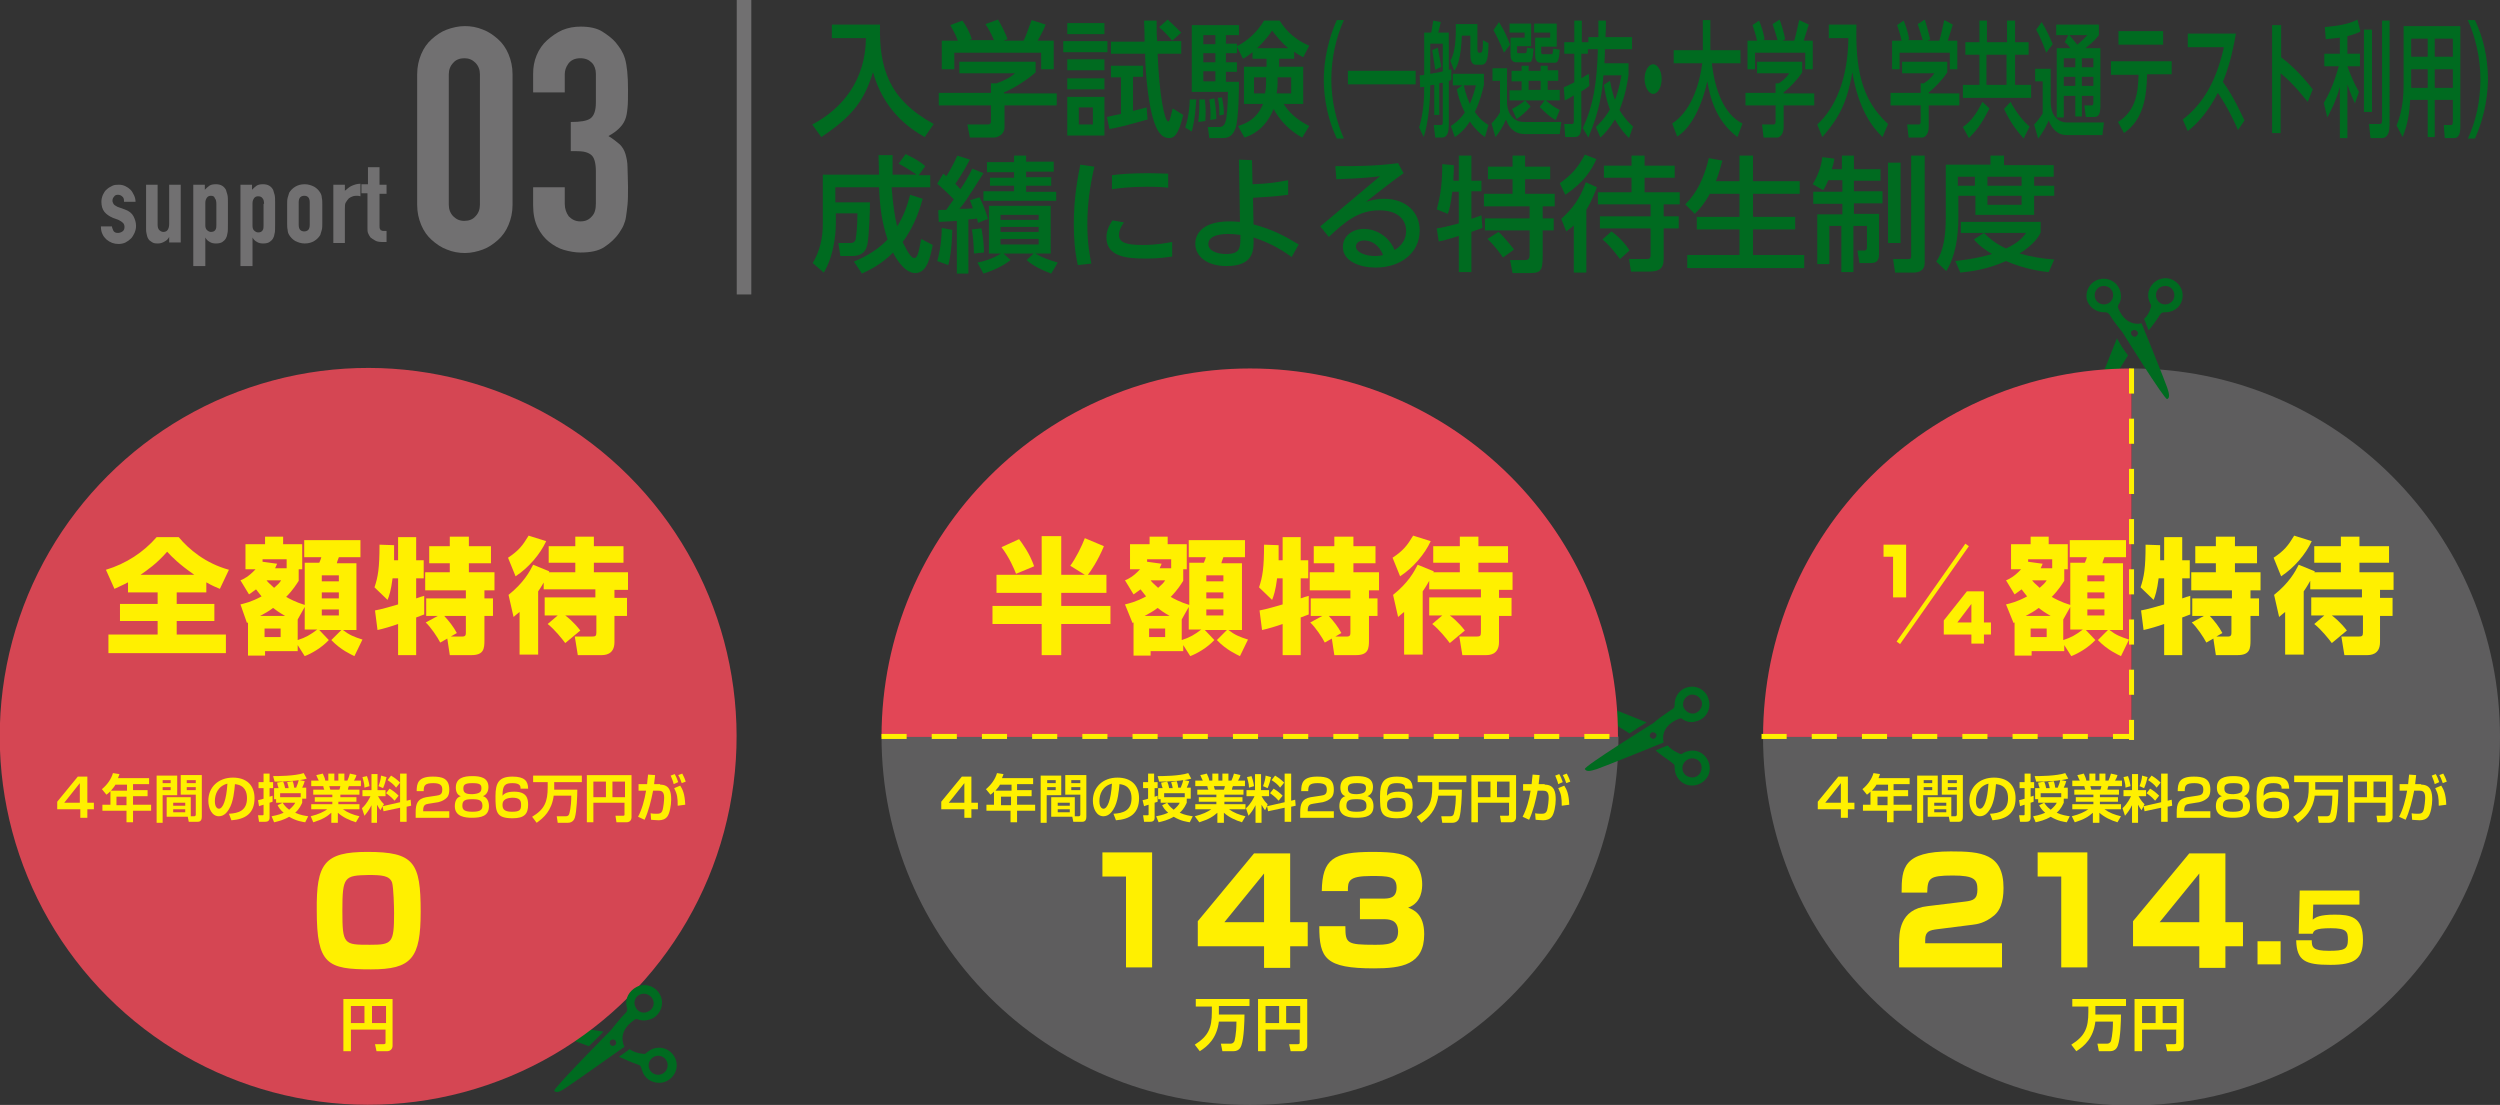 <?xml version="1.0" encoding="utf-8"?>
<!-- Generator: Adobe Illustrator 25.2.3, SVG Export Plug-In . SVG Version: 6.00 Build 0)  -->
<svg version="1.1" id="support-index__img01" xmlns="http://www.w3.org/2000/svg" xmlns:xlink="http://www.w3.org/1999/xlink"
	 x="0px" y="0px" viewBox="0 0 498 220.1" style="enable-background:new 0 0 498 220.1;" xml:space="preserve">
<rect x="0" y="0" width="498" height="220.1" fill="#333333" stroke="none"/>
<style type="text/css">
	.st0{fill:#006B20;}
	.st1{opacity:0.7;fill:#717071;}
	.st2{fill:#E24656;}
	.st3{fill:#FFF000;}
	.st4{fill:#D54653;}
	.st5{fill:none;stroke:#FFF000;stroke-miterlimit:10;stroke-dasharray:5;}
	.st6{fill:#717071;}
</style>
<g>
	<path class="st0" d="M120.2,205.5c-3.8-0.6-9.5-1.4-10.5-1.6c-1.6-0.2-2.2,0-2.4,0.5c-0.1,0.3,5.5,2.4,10,4
		C118.5,207.2,119.6,206.2,120.2,205.5z"/>
	<path class="st1" d="M424.6,73.4v73.4l-73.4,0c0,40.5,32.8,73.4,73.4,73.4c40.5,0,73.4-32.8,73.4-73.4S465.2,73.4,424.6,73.4z"/>
	<path class="st0" d="M421.7,67.4c-1.4,3.6-3.6,8.9-3.9,9.9c-0.5,1.5-0.5,2.2,0,2.4c0.3,0.2,3.6-4.8,6.1-8.9
		C422.9,69.5,422.2,68.3,421.7,67.4z"/>
	<path class="st0" d="M328,143.9c-3.6-1.4-8.9-3.6-9.9-3.9c-1.5-0.5-2.2-0.5-2.4,0c-0.2,0.3,4.8,3.6,8.9,6.1
		C325.9,145.2,327.2,144.4,328,143.9z"/>
	<g>
		<g>
			<g>
				<path class="st0" d="M332.2,148.5l-0.5,0.2c-0.1,0-0.8,0.3-1.9,0.8c0.7,0.6,2.1,1.6,3.1,2.3c0.2,0.2,0.5,0.4,0.6,0.5
					c0.1,0.2,0.1,0.6,0.1,0.9c0.1,1.5,1.2,2.9,2.7,3.2c1.9,0.4,3.8-0.8,4.2-2.6c0.4-1.9-0.8-3.8-2.6-4.2c-0.9-0.2-1.9,0-2.6,0.4
					c-0.1,0.1-0.2,0.1-0.3,0.2c-0.1,0-0.4,0-0.5-0.1C333.4,149.6,332.7,149.1,332.2,148.5z M337.5,151.1c1,0.2,1.7,1.2,1.4,2.3
					c-0.2,1-1.2,1.7-2.3,1.4c-1-0.2-1.7-1.2-1.4-2.3C335.5,151.5,336.5,150.9,337.5,151.1z"/>
			</g>
		</g>
	</g>
	<path class="st1" d="M249,220.1c40.5,0,73.4-32.8,73.4-73.4H175.6C175.6,187.3,208.5,220.1,249,220.1z"/>
	<g>
		<path class="st2" d="M249,73.4c-40.5,0-73.4,32.8-73.4,73.4h146.7C322.4,106.2,289.5,73.4,249,73.4z"/>
	</g>
	<g>
		<g>
			<path class="st3" d="M216.1,114.5l-2.9-1.8c1.1-1.5,2.3-3.9,2.9-5.5l3.8,1.6c-1.2,2.9-2.7,5.1-3.2,5.7h3.7v3.6h-9v2.6h9.8v3.6
				h-9.8v6.2h-3.9v-6.2h-9.8v-3.6h9.8v-2.6h-9v-3.6h9v-7.7h3.9v7.7H216.1z M203,107.4c0.6,0.8,2.1,2.8,3,5.4l-3.6,1.5
				c-0.4-1-1.3-3.2-2.9-5.3L203,107.4z"/>
			<path class="st3" d="M224.1,120.4c0.8-0.2,2.2-0.5,4.2-1.6c-0.4-0.5-0.7-0.9-1.1-1.4c-0.6,0.4-0.9,0.7-1.4,1l-1.7-2.8
				c0.7-0.3,1.6-0.7,3-2.2h-2v-5h3.9v-1.5h3.6v1.5h3.8v5h-0.7v2.3c-0.4,0.6-1.1,1.8-2.5,3.2c0.5,0.3,2,1.1,3.7,1.6v-8.4h2.9
				c0.1-0.3,0.3-0.6,0.4-1.1h-3.4v-3.4h11.2v3.4h-4.3c-0.2,0.6-0.3,0.7-0.4,1.2h4.1v13.3h-2.7c1.3,1,2.3,1.4,3.9,1.9l-1.6,3.3
				c-0.6-0.3-2.7-1.2-4.6-3.2l2-2h-4.4l1.9,2c-1.5,1.6-3.5,2.7-4.8,3.2l-1.4-2.2v1.2h-6.5v0.9h-3.4v-6.6c0,0-0.1,0-0.2,0.1
				L224.1,120.4z M233,122.7c-1.2-0.7-1.9-1.2-2.4-1.6c-0.9,0.7-1.7,1.1-2.6,1.6H233z M233.3,113.1v-1.7h-4.8v0.5l2.9,0.4
				c-0.2,0.4-0.2,0.5-0.4,0.9H233.3z M228.9,125.2v1.7h3.2v-1.7H228.9z M229.2,115.6c0.2,0.3,0.6,0.7,1.5,1.5c0.8-0.7,1.1-1,1.4-1.5
				H229.2z M235.4,127.5c1.6-0.5,2.6-1.1,3.9-2.1h-2.5v-4.5l-1.4,2.5V127.5z M240.3,114.6v1.2h3.4v-1.2H240.3z M240.3,118v1.2h3.4
				V118H240.3z M240.3,121.4v1.2h3.4v-1.2H240.3z"/>
			<path class="st3" d="M250.9,121.6c1.2-0.2,3.6-0.9,4.6-1.2v-5.2h-1.1c-0.3,2.4-0.7,3.6-1,4.3l-2.6-2.5c0.7-2.1,1-3.8,1-8.5
				l2.9,0.1c0,1,0,2.1,0,3h0.8v-4.6h3.6v4.6h1.5v3.6h-1.5v4c0.2-0.1,1.5-0.5,1.6-0.5v3.7c-0.3,0.1-0.5,0.2-1.6,0.6v7.5h-3.6v-6.2
				c-1.1,0.4-3.1,1-4.1,1.2L250.9,121.6z M263.4,122.7h-2.3v-3.5h7.9v-1.6h-8.1V114h4.9v-1.8h-4.1v-3.4h4.1v-1.9h3.8v1.9h4.4v3.4
				h-4.4v1.8h5.1v3.6h-2v1.6h1.7v3.5h-1.7v4.8c0,1.7-0.1,3-2.6,3h-4.3l-0.5-3.3l-1.4,0.8c-0.5-1-1.9-3.1-2.9-4L263.4,122.7z
				 M266,126.8h2.3c0.7,0,0.7-0.4,0.7-0.9v-3.2h-4.3c1,1.1,1.8,2.1,2.5,3.4L266,126.8z"/>
			<path class="st3" d="M277.4,111.1c2.1-1.4,2.9-2.4,4.1-4.4l3.5,1.1c-1.2,2.6-3.5,5.3-6.1,7L277.4,111.1z M284.7,115.7
				c-0.3,0.5-0.6,1.1-1.3,2.1v12.6h-3.7v-8.5c-0.4,0.3-0.6,0.5-1.2,1l-1-4.4c3-2.4,4.2-4.6,4.9-6l3.2,1.3c0,0.1,0,0.1-0.1,0.2h5.3
				v-1.9h-5.3v-3.3h5.3v-1.9h3.7v1.9h5.9v3.3h-5.9v1.9h6.8v3.5h-2.7v1.6h2.5v3.6h-2.5v5.2c0,2.6-2,2.6-2.7,2.6h-4.6l-0.6-3.7h3.4
				c0.7,0,0.9-0.1,0.9-0.8v-3.4h-6.2c0.3,0.2,1.7,1.3,3,3l-3,2.5c-0.6-0.8-2.1-2.7-3.5-3.8l2-1.7h-2.6V119H295v-1.6h-10.3V115.7z"/>
		</g>
	</g>
	<g>
		<g>
			<path class="st3" d="M193.5,154.8v5.1h1.3v1.3h-1.3v1.7h-1.4v-1.7h-4.6v-1.5l4.1-5H193.5z M192.1,156l-3.1,3.9h3.1V156z"/>
			<path class="st3" d="M198.1,157.6c-0.4,0.4-0.5,0.5-0.8,0.7l-0.9-1.1c1.1-0.9,1.9-2.1,2.2-3.2l1.3,0.2c-0.1,0.2-0.1,0.4-0.3,0.8
				h6.2v1.2h-3.2v1.2h2.9v1.2h-2.9v1.7h3.6v1.2h-3.6v2.3h-1.3v-2.3h-4.8v-1.2h1.5V157.6z M201.5,157.5v-1.2h-2.3
				c-0.2,0.4-0.5,0.7-0.9,1.2H201.5z M199.4,158.7v1.7h2v-1.7H199.4z"/>
			<path class="st3" d="M207.3,154.5h4.1v3.9h-2.9v5.5h-1.2V154.5z M208.6,155.4v0.6h1.7v-0.6H208.6z M208.6,156.8v0.6h1.7v-0.6
				H208.6z M214.2,162.6h0.7c0.2,0,0.3-0.2,0.3-0.3v-4h-3v-3.9h4.2v8.3c0,0.4-0.1,1-0.8,1h-1.8l-0.2-1h-4.2v-3.9h4.7V162.6z
				 M210.7,159.9v0.6h2.4v-0.6H210.7z M210.7,161.2v0.6h2.4v-0.6H210.7z M213.4,155.4v0.6h1.8v-0.6H213.4z M213.4,156.8v0.6h1.8
				v-0.6H213.4z"/>
			<path class="st3" d="M221.8,162.1c1.9-0.1,3.6-0.6,3.6-3.1c0-1.2-0.4-2.6-2.4-2.8c-0.1,1.2-0.3,3.6-1.2,5c-0.2,0.3-0.8,1.4-2,1.4
				c-1.4,0-2.1-1.6-2.1-3.1c0-2.7,2-4.6,4.9-4.6c2.7,0,4.3,1.5,4.3,4.1c0,3.1-1.9,4.2-4.6,4.4L221.8,162.1z M219,159.6
				c0,1.3,0.6,1.5,0.8,1.5c0.8,0,1.5-1.7,1.7-5C219.6,156.6,219,158.2,219,159.6z"/>
			<path class="st3" d="M227.6,159.4c0.3-0.1,0.6-0.1,1.1-0.3V157h-1v-1.2h1v-1.7h1.2v1.7h0.7v1.2H230v1.7c0.3-0.1,0.4-0.1,0.6-0.2
				v1.2c-0.2,0.1-0.3,0.1-0.6,0.2v3c0,0.7-0.5,0.8-0.9,0.8h-1.2l-0.2-1.3h0.8c0.3,0,0.3,0,0.3-0.3v-1.8c-0.6,0.2-0.7,0.2-0.9,0.3
				L227.6,159.4z M231.3,159.2h-0.6V157h0.9c-0.1-0.2-0.3-0.9-0.3-1.1l1.2-0.2c0.2,0.4,0.3,0.8,0.4,1.3h0.7c0-0.1-0.1-0.6-0.3-1.2
				l1.1-0.2c0.2,0.5,0.3,1.2,0.3,1.3h0.5c0.2-0.5,0.4-1,0.5-1.5c-0.4,0.1-2.5,0.3-4.8,0.3l-0.3-1.1c0.9,0,4.3,0,6.1-0.6l0.6,1.1
				c-0.3,0.1-0.7,0.2-1.4,0.3l1,0.2c-0.1,0.4-0.3,0.9-0.5,1.3h0.8v2.2h-0.8v0.8c-0.2,0.4-0.5,1.2-1.4,2c1.1,0.5,2,0.6,2.6,0.7
				l-0.6,1.2c-0.5-0.1-1.7-0.2-3.2-1.1c-1.2,0.7-2.2,0.9-3,1.1l-0.5-1.2c0.4-0.1,1.3-0.2,2.4-0.7c-0.7-0.6-1-1.1-1.2-1.5l1-0.5
				c0.2,0.3,0.5,0.8,1.3,1.4c0.7-0.6,1.1-1.1,1.2-1.4h-3.8V159.2z M236,158.8v-0.8h-4.1v0.8H236z"/>
			<path class="st3" d="M238,162.6c1.6-0.4,2.6-0.9,3.3-1.4h-3.2v-1h4.2v-0.5h-3.5v-0.9h3.5v-0.5h-3.8v-1h2.2
				c-0.1-0.2-0.2-0.5-0.2-0.7h-2.4v-1.1h1.5c-0.2-0.4-0.3-0.6-0.5-1.1l1.3-0.3c0.2,0.5,0.4,0.8,0.5,1.4h0.6v-1.4h1.2v1.4h0.8v-1.4
				h1.2v1.4h0.6c0.2-0.4,0.4-1,0.5-1.4l1.3,0.3c0,0.1-0.2,0.7-0.5,1.1h1.4v1.1h-2.4c-0.1,0.2-0.2,0.5-0.2,0.7h2.3v1h-3.8v0.5h3.6
				v0.9h-3.6v0.5h4.2v1h-3.3c1,0.7,2,1.1,3.3,1.4l-0.7,1.2c-1.3-0.4-2.6-1-3.6-1.9v2h-1.3v-2c-0.9,0.8-1.7,1.3-3.6,1.9L238,162.6z
				 M241.8,156.6c0,0.1,0.2,0.6,0.2,0.7h1.8c0.1-0.2,0.1-0.3,0.2-0.7H241.8z"/>
			<path class="st3" d="M252.4,160.6l-0.4,0.8c-0.4-0.5-0.6-1-0.7-1.1v3.6h-1.2v-3.5c-0.5,1-0.9,1.5-1.4,2.1l-0.5-1.5
				c1-0.9,1.5-2,1.7-2.4h-1.6v-1.2h1.7v-3.2h1.2v3.2h1.6v1.2h-1.5c0.5,0.9,0.9,1.3,1.2,1.6L252.4,160.6l3.5-0.8v-5.7h1.3v5.4
				l0.8-0.2l0.1,1.2l-0.9,0.2v3h-1.3v-2.8l-3.3,0.7L252.4,160.6z M249.3,154.6c0.1,0.3,0.4,1.1,0.5,2l-1,0.3c0-0.9-0.3-1.6-0.4-2.1
				L249.3,154.6z M253.2,154.8c-0.1,0.5-0.4,1.6-0.7,2.2l-0.9-0.4c0.3-0.8,0.5-1.6,0.5-2.1L253.2,154.8z M253.7,157.1
				c0.7,0.4,1.3,0.9,1.8,1.4l-0.8,1c-0.7-0.8-1.3-1.2-1.7-1.5L253.7,157.1z M254,154.5c1,0.6,1.5,1.1,1.8,1.4l-0.8,1
				c-0.5-0.7-1.1-1.1-1.7-1.5L254,154.5z"/>
			<path class="st3" d="M261.6,160.1c-0.6,0.1-1.1,0.2-1.1,1.3v0.2h5.2v1.3H259v-1.1c0-1.7,0.4-2.7,2.1-3l2-0.3
				c0.8-0.1,1.2-0.3,1.2-1.2c0-0.7-0.2-1.3-1.8-1.3c-1.7,0-1.9,0.5-1.9,1.6h-1.4c0-1.6,0.3-2.9,3.2-2.9c1.8,0,3.3,0.3,3.3,2.6
				c0,0.6-0.1,1.2-0.5,1.6c-0.4,0.4-0.9,0.7-1.7,0.9L261.6,160.1z"/>
			<path class="st3" d="M267,156.9c0-1.9,1.5-2.3,3.3-2.3c1.6,0,3.2,0.3,3.2,2.2c0,0.4-0.1,1.4-1.1,1.8c1.2,0.3,1.2,1.8,1.2,2
				c0,2-1.6,2.3-3.4,2.3c-1.3,0-3.4-0.2-3.4-2.3c0-0.3,0-1.7,1.2-2C267,158.3,267,157.1,267,156.9z M272.2,160.5
				c0-1.1-0.7-1.3-2-1.3c-1.4,0-2,0.2-2,1.3c0,0.8,0.4,1.2,2,1.2C271.9,161.7,272.2,161.3,272.2,160.5z M272.1,157
				c0-0.7-0.3-1-1.8-1c-1.6,0-1.8,0.4-1.8,1.1c0,0.9,0.6,1.1,1.8,1.1C271.7,158.1,272.1,157.8,272.1,157z"/>
			<path class="st3" d="M279.9,157.1c0-0.4,0-1.1-1.6-1.1c-1.5,0-2,0.4-2,2.5c0.2-0.2,0.6-0.8,2.3-0.8c2.5,0,2.8,1.3,2.8,2.6
				c0,1.8-0.7,2.7-3.1,2.7c-3.3,0-3.4-1.3-3.4-4.4c0-2.7,0.7-3.9,3.4-3.9c2.4,0,3.1,0.9,3.1,2.4H279.9z M276.3,160.4
				c0,1,0.7,1.3,1.9,1.3c1.6,0,1.8-0.4,1.8-1.4c0-0.9-0.3-1.4-1.8-1.4C276.3,159,276.3,159.8,276.3,160.4z"/>
			<path class="st3" d="M286.5,158.5c-0.4,3-2,4.4-3.4,5.4l-0.9-1.2c2.5-1.5,3.1-3,3.1-5.9v-1h-2.9v-1.3h9.7v1.3h-5.5v1
				c0,0.2,0,0.4,0,0.5h4.6c0,1.1-0.1,4.3-0.5,5.6c-0.1,0.3-0.4,1-1.4,1h-2l-0.2-1.3h1.8c0.3,0,0.6-0.1,0.7-0.5
				c0-0.1,0.4-1.1,0.4-3.6H286.5z"/>
			<path class="st3" d="M300.7,159.9h-6.3v3.9h-1.3v-9.4h8.9v8.4c0,0.7-0.5,1-1,1h-2l-0.2-1.3h1.5c0.3,0,0.3-0.1,0.3-0.3V159.9z
				 M294.4,158.8h2.5v-3.1h-2.5V158.8z M298.2,158.8h2.5v-3.1h-2.5V158.8z"/>
			<path class="st3" d="M307.7,156.3c2,0,2.2,1.6,2.2,3c0,1.1-0.3,2.8-0.8,3.4c-0.4,0.5-1,0.7-1.7,0.7c-0.6,0-1.2-0.1-1.5-0.1
				l-0.1-1.3c0.4,0.1,0.9,0.1,1.3,0.1c0.5,0,0.8-0.1,1-0.5c0.3-0.7,0.4-2.4,0.4-2.7c0-1.3-0.6-1.4-1.2-1.4l-1,0
				c-0.4,2-0.9,4.1-1.7,5.8l-1.3-0.6c0.8-1.5,1.3-3.4,1.6-5.2l-1.5,0v-1.3h1.7c0.1-0.8,0.1-1.3,0.2-1.9l1.4,0.1
				c0,0.3-0.2,1.5-0.2,1.8H307.7z M310.4,156.2c-0.1-0.5-0.4-1.2-0.6-1.7l0.8-0.3c0.3,0.5,0.5,1,0.7,1.6L310.4,156.2z M311.1,160.5
				c0-1.6-0.1-2.3-0.7-3.5l1.2-0.5c0.5,0.8,0.9,1.6,1,3.8L311.1,160.5z M312,156c-0.1-0.2-0.3-1-0.7-1.6l0.8-0.3
				c0.2,0.4,0.4,0.7,0.7,1.6L312,156z"/>
			<path class="st3" d="M229.5,169.9v22.8h-5.2v-18.1h-4.7v-4.8H229.5z"/>
			<path class="st3" d="M257,169.9v13.8h3.5v4.8H257v4.3h-5.2v-4.3h-13.2v-5l11.2-13.5H257z M251.8,174l-7.9,9.7h7.9V174z"/>
			<path class="st3" d="M268,184.6c0,3.3,0.3,3.6,5.8,3.6c2.3,0,4.7,0,4.7-2.6c0-2.5-1.9-2.5-3.1-2.5h-4.5V179h4.5
				c1.2,0,2.8,0,2.8-2.2c0-2.3-1.7-2.3-5.1-2.3c-4.6,0-4.6,1.1-4.6,3h-5.2c0.1-6.4,2.3-7.8,10.1-7.8c4.6,0,6.7,0.4,8.1,1.8
				c1.3,1.2,1.8,3.1,1.8,4.6c0,0.8,0,3.7-2.8,4.7c1,0.4,3.2,1.2,3.2,5.3c0,6.1-4.5,6.8-10,6.8c-9.7,0-10.9-2-10.9-8.4H268z"/>
			<path class="st3" d="M242.8,203.5c-0.4,3.3-2.2,4.9-3.8,5.9l-1-1.3c2.7-1.7,3.4-3.3,3.4-6.5v-1.1h-3.2V199h10.7v1.4h-6.1v1.1
				c0,0.2,0,0.4,0,0.6h5.1c0,1.2-0.1,4.7-0.6,6.1c-0.1,0.3-0.4,1.2-1.6,1.2h-2.2l-0.3-1.5h1.9c0.3,0,0.6-0.1,0.8-0.5
				c0-0.1,0.4-1.2,0.4-3.9H242.8z"/>
			<path class="st3" d="M259,205.1h-6.9v4.3h-1.5V199h9.8v9.3c0,0.7-0.5,1.1-1.1,1.1h-2.2l-0.3-1.4h1.7c0.3,0,0.4-0.1,0.4-0.3V205.1
				z M252.1,203.8h2.7v-3.4h-2.7V203.8z M256.2,203.8h2.8v-3.4h-2.8V203.8z"/>
		</g>
	</g>
	<g>
		<g>
			<g>
				<g>
					<g>
						<g>
							
								<ellipse transform="matrix(0.707 -0.707 0.707 0.707 -82.271 94.859)" class="st4" cx="73.4" cy="146.7" rx="73.4" ry="73.4"/>
						</g>
					</g>
				</g>
			</g>
		</g>
	</g>
	<g>
		<path class="st3" d="M25.5,116c-1.1,0.6-1.9,0.9-2.7,1.3l-1.7-3.8c4-1.2,7.5-3.5,10.1-6.5h4.4c2,2.4,5.3,5.2,10,6.5l-1.8,3.8
			c-0.7-0.3-1.5-0.6-2.7-1.3v2h-5.9v2.3h7.5v3.4h-7.5v2.7H45v3.7H21.6v-3.7h9.8v-2.7h-7.5v-3.4h7.5V118h-5.9V116z M38.7,114.5
			c-3-2.1-4.4-3.5-5.4-4.6c-2.2,2.5-3.9,3.6-5.3,4.6H38.7z"/>
		<path class="st3" d="M47.9,120.4c0.8-0.2,2.2-0.5,4.2-1.6c-0.4-0.5-0.7-0.9-1.1-1.4c-0.6,0.4-0.9,0.7-1.4,1l-1.7-2.8
			c0.7-0.3,1.6-0.7,3-2.2h-2v-5h3.9v-1.5h3.6v1.5h3.8v5h-0.7v2.3c-0.4,0.6-1.1,1.8-2.5,3.2c0.5,0.3,2,1.1,3.7,1.6v-8.4h2.9
			c0.1-0.3,0.3-0.6,0.4-1.1h-3.4v-3.4h11.2v3.4h-4.3c-0.2,0.6-0.3,0.7-0.4,1.2H71v13.3h-2.7c1.3,1,2.3,1.4,3.9,1.9l-1.6,3.3
			c-0.6-0.3-2.7-1.2-4.6-3.2l2-2h-4.4l1.9,2c-1.5,1.6-3.5,2.7-4.8,3.2l-1.4-2.2v1.2h-6.5v0.9h-3.4v-6.6c0,0-0.1,0-0.2,0.1
			L47.9,120.4z M56.8,122.7c-1.2-0.7-1.9-1.2-2.4-1.6c-0.9,0.7-1.7,1.1-2.6,1.6H56.8z M57.1,113.1v-1.7h-4.8v0.5l2.9,0.4
			c-0.2,0.4-0.2,0.5-0.4,0.9H57.1z M52.7,125.2v1.7h3.2v-1.7H52.7z M53.1,115.6c0.2,0.3,0.6,0.7,1.5,1.5c0.8-0.7,1.1-1,1.4-1.5H53.1
			z M59.3,127.5c1.6-0.5,2.6-1.1,3.9-2.1h-2.5v-4.5l-1.4,2.5V127.5z M64.1,114.6v1.2h3.4v-1.2H64.1z M64.1,118v1.2h3.4V118H64.1z
			 M64.1,121.4v1.2h3.4v-1.2H64.1z"/>
		<path class="st3" d="M74.7,121.6c1.2-0.2,3.6-0.9,4.6-1.2v-5.2h-1.1c-0.3,2.4-0.7,3.6-1,4.3l-2.6-2.5c0.7-2.1,1-3.8,1-8.5l2.9,0.1
			c0,1,0,2.1,0,3h0.8v-4.6h3.6v4.6h1.5v3.6h-1.5v4c0.2-0.1,1.5-0.5,1.6-0.5v3.7c-0.3,0.1-0.5,0.2-1.6,0.6v7.5h-3.6v-6.2
			c-1.1,0.4-3.1,1-4.1,1.2L74.7,121.6z M87.2,122.7h-2.3v-3.5h7.9v-1.6h-8.1V114h4.9v-1.8h-4.1v-3.4h4.1v-1.9h3.8v1.9h4.4v3.4h-4.4
			v1.8h5.1v3.6h-2v1.6h1.7v3.5h-1.7v4.8c0,1.7-0.1,3-2.6,3h-4.3l-0.5-3.3l-1.4,0.8c-0.5-1-1.9-3.1-2.9-4L87.2,122.7z M89.8,126.8
			h2.3c0.7,0,0.7-0.4,0.7-0.9v-3.2h-4.3c1,1.1,1.8,2.1,2.5,3.4L89.8,126.8z"/>
		<path class="st3" d="M101.2,111.1c2.1-1.4,2.9-2.4,4.1-4.4l3.5,1.1c-1.2,2.6-3.5,5.3-6.1,7L101.2,111.1z M108.5,115.7
			c-0.3,0.5-0.6,1.1-1.3,2.1v12.6h-3.7v-8.5c-0.4,0.3-0.6,0.5-1.2,1l-1-4.4c3-2.4,4.2-4.6,4.9-6l3.2,1.3c0,0.1,0,0.1-0.1,0.2h5.3
			v-1.9h-5.3v-3.3h5.3v-1.9h3.7v1.9h5.9v3.3h-5.9v1.9h6.8v3.5h-2.7v1.6h2.5v3.6h-2.5v5.2c0,2.6-2,2.6-2.7,2.6h-4.6l-0.6-3.7h3.4
			c0.7,0,0.9-0.1,0.9-0.8v-3.4h-6.2c0.3,0.2,1.7,1.3,3,3l-3,2.5c-0.6-0.8-2.1-2.7-3.5-3.8l2-1.7h-2.6V119h10.1v-1.6h-10.3V115.7z"/>
	</g>
	<g>
		<g>
			<path class="st3" d="M17.4,154.8v5.1h1.3v1.3h-1.3v1.7h-1.4v-1.7h-4.6v-1.5l4.1-5H17.4z M15.9,156l-3.1,3.9h3.1V156z"/>
			<path class="st3" d="M22,157.6c-0.4,0.4-0.5,0.5-0.8,0.7l-0.9-1.1c1.1-0.9,1.9-2.1,2.2-3.2l1.3,0.2c-0.1,0.2-0.1,0.4-0.3,0.8h6.2
				v1.2h-3.2v1.2h2.9v1.2h-2.9v1.7h3.6v1.2h-3.6v2.3h-1.3v-2.3h-4.8v-1.2H22V157.6z M25.3,157.5v-1.2H23c-0.2,0.4-0.5,0.7-0.9,1.2
				H25.3z M23.2,158.7v1.7h2v-1.7H23.2z"/>
			<path class="st3" d="M31.2,154.5h4.1v3.9h-2.9v5.5h-1.2V154.5z M32.4,155.4v0.6H34v-0.6H32.4z M32.4,156.8v0.6H34v-0.6H32.4z
				 M38,162.6h0.7c0.2,0,0.3-0.2,0.3-0.3v-4h-3v-3.9h4.2v8.3c0,0.4-0.1,1-0.8,1h-1.8l-0.2-1h-4.2v-3.9H38V162.6z M34.5,159.9v0.6
				h2.4v-0.6H34.5z M34.5,161.2v0.6h2.4v-0.6H34.5z M37.2,155.4v0.6H39v-0.6H37.2z M37.2,156.8v0.6H39v-0.6H37.2z"/>
			<path class="st3" d="M45.6,162.1c1.9-0.1,3.6-0.6,3.6-3.1c0-1.2-0.4-2.6-2.4-2.8c-0.1,1.2-0.3,3.6-1.2,5c-0.2,0.3-0.8,1.4-2,1.4
				c-1.4,0-2.1-1.6-2.1-3.1c0-2.7,2-4.6,4.9-4.6c2.7,0,4.3,1.5,4.3,4.1c0,3.1-1.9,4.2-4.6,4.4L45.6,162.1z M42.8,159.6
				c0,1.3,0.6,1.5,0.8,1.5c0.8,0,1.5-1.7,1.7-5C43.4,156.6,42.8,158.2,42.8,159.6z"/>
			<path class="st3" d="M51.4,159.4c0.3-0.1,0.6-0.1,1.1-0.3V157h-1v-1.2h1v-1.7h1.2v1.7h0.7v1.2h-0.7v1.7c0.3-0.1,0.4-0.1,0.6-0.2
				v1.2c-0.2,0.1-0.3,0.1-0.6,0.2v3c0,0.7-0.5,0.8-0.9,0.8h-1.2l-0.2-1.3h0.8c0.3,0,0.3,0,0.3-0.3v-1.8c-0.6,0.2-0.7,0.2-0.9,0.3
				L51.4,159.4z M55.2,159.2h-0.6V157h0.9c-0.1-0.2-0.3-0.9-0.3-1.1l1.2-0.2c0.2,0.4,0.3,0.8,0.4,1.3h0.7c0-0.1-0.1-0.6-0.3-1.2
				l1.1-0.2c0.2,0.5,0.3,1.2,0.3,1.3H59c0.2-0.5,0.4-1,0.5-1.5c-0.4,0.1-2.5,0.3-4.8,0.3l-0.3-1.1c0.9,0,4.3,0,6.1-0.6l0.6,1.1
				c-0.3,0.1-0.7,0.2-1.4,0.3l1,0.2c-0.1,0.4-0.3,0.9-0.5,1.3h0.8v2.2h-0.8v0.8c-0.2,0.4-0.5,1.2-1.4,2c1.1,0.5,2,0.6,2.6,0.7
				l-0.6,1.2c-0.5-0.1-1.7-0.2-3.2-1.1c-1.2,0.7-2.2,0.9-3,1.1l-0.5-1.2c0.4-0.1,1.3-0.2,2.4-0.7c-0.7-0.6-1-1.1-1.2-1.5l1-0.5
				c0.2,0.3,0.5,0.8,1.3,1.4c0.7-0.6,1.1-1.1,1.2-1.4h-3.8V159.2z M59.9,158.8v-0.8h-4.1v0.8H59.9z"/>
			<path class="st3" d="M61.9,162.6c1.6-0.4,2.6-0.9,3.3-1.4h-3.2v-1h4.2v-0.5h-3.5v-0.9h3.5v-0.5h-3.8v-1h2.2
				c-0.1-0.2-0.2-0.5-0.2-0.7h-2.4v-1.1h1.5c-0.2-0.4-0.3-0.6-0.5-1.1l1.3-0.3c0.2,0.5,0.4,0.8,0.5,1.4h0.6v-1.4h1.2v1.4h0.8v-1.4
				h1.2v1.4h0.6c0.2-0.4,0.4-1,0.5-1.4l1.3,0.3c0,0.1-0.2,0.7-0.5,1.1h1.4v1.1h-2.4c-0.1,0.2-0.2,0.5-0.2,0.7h2.3v1h-3.8v0.5H71v0.9
				h-3.6v0.5h4.2v1h-3.3c1,0.7,2,1.1,3.3,1.4l-0.7,1.2c-1.3-0.4-2.6-1-3.6-1.9v2h-1.3v-2c-0.9,0.8-1.7,1.3-3.6,1.9L61.9,162.6z
				 M65.6,156.6c0,0.1,0.2,0.6,0.2,0.7h1.8c0.1-0.2,0.1-0.3,0.2-0.7H65.6z"/>
			<path class="st3" d="M76.2,160.6l-0.4,0.8c-0.4-0.5-0.6-1-0.7-1.1v3.6H74v-3.5c-0.5,1-0.9,1.5-1.4,2.1l-0.5-1.5
				c1-0.9,1.5-2,1.7-2.4h-1.6v-1.2H74v-3.2h1.2v3.2h1.6v1.2h-1.5c0.5,0.9,0.9,1.3,1.2,1.6L76.2,160.6l3.5-0.8v-5.7h1.3v5.4l0.8-0.2
				l0.1,1.2l-0.9,0.2v3h-1.3v-2.8l-3.3,0.7L76.2,160.6z M73.1,154.6c0.1,0.3,0.4,1.1,0.5,2l-1,0.3c0-0.9-0.3-1.6-0.4-2.1L73.1,154.6
				z M77,154.8c-0.1,0.5-0.4,1.6-0.7,2.2l-0.9-0.4c0.3-0.8,0.5-1.6,0.5-2.1L77,154.8z M77.6,157.1c0.7,0.4,1.3,0.9,1.8,1.4l-0.8,1
				c-0.7-0.8-1.3-1.2-1.7-1.5L77.6,157.1z M77.9,154.5c1,0.6,1.5,1.1,1.8,1.4l-0.8,1c-0.5-0.7-1.1-1.1-1.7-1.5L77.9,154.5z"/>
			<path class="st3" d="M85.4,160.1c-0.6,0.1-1.1,0.2-1.1,1.3v0.2h5.2v1.3h-6.7v-1.1c0-1.7,0.4-2.7,2.1-3l2-0.3
				c0.8-0.1,1.2-0.3,1.2-1.2c0-0.7-0.2-1.3-1.8-1.3c-1.7,0-1.9,0.5-1.9,1.6H83c0-1.6,0.3-2.9,3.2-2.9c1.8,0,3.3,0.3,3.3,2.6
				c0,0.6-0.1,1.2-0.5,1.6c-0.4,0.4-0.9,0.7-1.7,0.9L85.4,160.1z"/>
			<path class="st3" d="M90.8,156.9c0-1.9,1.5-2.3,3.3-2.3c1.6,0,3.2,0.3,3.2,2.2c0,0.4-0.1,1.4-1.1,1.8c1.2,0.3,1.2,1.8,1.2,2
				c0,2-1.6,2.3-3.4,2.3c-1.3,0-3.4-0.2-3.4-2.3c0-0.3,0-1.7,1.2-2C90.8,158.3,90.8,157.1,90.8,156.9z M96.1,160.5
				c0-1.1-0.7-1.3-2-1.3c-1.4,0-2,0.2-2,1.3c0,0.8,0.4,1.2,2,1.2C95.7,161.7,96.1,161.3,96.1,160.5z M95.9,157c0-0.7-0.3-1-1.8-1
				c-1.6,0-1.8,0.4-1.8,1.1c0,0.9,0.6,1.1,1.8,1.1C95.5,158.1,95.9,157.8,95.9,157z"/>
			<path class="st3" d="M103.7,157.1c0-0.4,0-1.1-1.6-1.1c-1.5,0-2,0.4-2,2.5c0.2-0.2,0.6-0.8,2.3-0.8c2.5,0,2.8,1.3,2.8,2.6
				c0,1.8-0.7,2.7-3.1,2.7c-3.3,0-3.4-1.3-3.4-4.4c0-2.7,0.7-3.9,3.4-3.9c2.4,0,3.1,0.9,3.1,2.4H103.7z M100.1,160.4
				c0,1,0.7,1.3,1.9,1.3c1.6,0,1.8-0.4,1.8-1.4c0-0.9-0.3-1.4-1.8-1.4C100.2,159,100.1,159.8,100.1,160.4z"/>
			<path class="st3" d="M110.3,158.5c-0.4,3-2,4.4-3.4,5.4l-0.9-1.2c2.5-1.5,3.1-3,3.1-5.9v-1h-2.9v-1.3h9.7v1.3h-5.5v1
				c0,0.2,0,0.4,0,0.5h4.6c0,1.1-0.1,4.3-0.5,5.6c-0.1,0.3-0.4,1-1.4,1h-2l-0.2-1.3h1.8c0.3,0,0.6-0.1,0.7-0.5
				c0-0.1,0.4-1.1,0.4-3.6H110.3z"/>
			<path class="st3" d="M124.5,159.9h-6.3v3.9h-1.3v-9.4h8.9v8.4c0,0.7-0.5,1-1,1h-2l-0.2-1.3h1.5c0.3,0,0.3-0.1,0.3-0.3V159.9z
				 M118.2,158.8h2.5v-3.1h-2.5V158.8z M122,158.8h2.5v-3.1H122V158.8z"/>
			<path class="st3" d="M131.5,156.3c2,0,2.2,1.6,2.2,3c0,1.1-0.3,2.8-0.8,3.4c-0.4,0.5-1,0.7-1.7,0.7c-0.6,0-1.2-0.1-1.5-0.1
				l-0.1-1.3c0.4,0.1,0.9,0.1,1.3,0.1c0.5,0,0.8-0.1,1-0.5c0.3-0.7,0.4-2.4,0.4-2.7c0-1.3-0.6-1.4-1.2-1.4l-1,0
				c-0.4,2-0.9,4.1-1.7,5.8l-1.3-0.6c0.8-1.5,1.3-3.4,1.6-5.2l-1.5,0v-1.3h1.7c0.1-0.8,0.1-1.3,0.2-1.9l1.4,0.1
				c0,0.3-0.2,1.5-0.2,1.8H131.5z M134.2,156.2c-0.1-0.5-0.4-1.2-0.6-1.7l0.8-0.3c0.3,0.5,0.5,1,0.7,1.6L134.2,156.2z M135,160.5
				c0-1.6-0.1-2.3-0.7-3.5l1.2-0.5c0.5,0.8,0.9,1.6,1,3.8L135,160.5z M135.8,156c-0.1-0.2-0.3-1-0.7-1.6l0.8-0.3
				c0.2,0.4,0.4,0.7,0.7,1.6L135.8,156z"/>
			<path class="st3" d="M73.2,169.7c9.3,0,10.6,2.1,10.6,11.9c0,9.3-1.8,11.5-9.9,11.5c-8.7,0-10.8-1-10.8-11.7
				C63,172,64.6,169.7,73.2,169.7z M68.2,181.4c0,6.8,0.3,6.8,5.5,6.8c4.4,0,4.8-0.3,4.8-6.3c0-1.2-0.1-5.1-0.4-6.1
				c-0.5-1.4-2.1-1.5-4.7-1.5C68.6,174.4,68.2,174.6,68.2,181.4z"/>
			<path class="st3" d="M76.8,205.1h-6.9v4.3h-1.5V199h9.8v9.3c0,0.7-0.5,1.1-1.1,1.1H75l-0.3-1.4h1.7c0.3,0,0.4-0.1,0.4-0.3V205.1z
				 M69.9,203.8h2.7v-3.4h-2.7V203.8z M74.1,203.8h2.8v-3.4h-2.8V203.8z"/>
		</g>
	</g>
	<g>
		<path class="st2" d="M424.6,73.4c-40.5,0-73.4,32.8-73.4,73.4h73.4V73.4z"/>
		<line class="st5" x1="424.6" y1="73.4" x2="424.6" y2="147.4"/>
	</g>
	<g>
		<g>
			<path class="st3" d="M368.1,154.8v5.1h1.3v1.3h-1.3v1.7h-1.4v-1.7h-4.6v-1.5l4.1-5H368.1z M366.7,156l-3.1,3.9h3.1V156z"/>
			<path class="st3" d="M372.7,157.6c-0.4,0.4-0.5,0.5-0.8,0.7l-0.9-1.1c1.1-0.9,1.9-2.1,2.2-3.2l1.3,0.2c-0.1,0.2-0.1,0.4-0.3,0.8
				h6.2v1.2h-3.2v1.2h2.9v1.2h-2.9v1.7h3.6v1.2h-3.6v2.3h-1.3v-2.3h-4.8v-1.2h1.5V157.6z M376.1,157.5v-1.2h-2.3
				c-0.2,0.4-0.5,0.7-0.9,1.2H376.1z M374,158.7v1.7h2v-1.7H374z"/>
			<path class="st3" d="M381.9,154.5h4.1v3.9h-2.9v5.5h-1.2V154.5z M383.2,155.4v0.6h1.7v-0.6H383.2z M383.2,156.8v0.6h1.7v-0.6
				H383.2z M388.8,162.6h0.7c0.2,0,0.3-0.2,0.3-0.3v-4h-3v-3.9h4.2v8.3c0,0.4-0.1,1-0.8,1h-1.8l-0.2-1h-4.2v-3.9h4.7V162.6z
				 M385.3,159.9v0.6h2.4v-0.6H385.3z M385.3,161.2v0.6h2.4v-0.6H385.3z M388,155.4v0.6h1.8v-0.6H388z M388,156.8v0.6h1.8v-0.6H388z
				"/>
			<path class="st3" d="M396.4,162.1c1.9-0.1,3.6-0.6,3.6-3.1c0-1.2-0.4-2.6-2.4-2.8c-0.1,1.2-0.3,3.6-1.2,5c-0.2,0.3-0.8,1.4-2,1.4
				c-1.4,0-2.1-1.6-2.1-3.1c0-2.7,2-4.6,4.9-4.6c2.7,0,4.3,1.5,4.3,4.1c0,3.1-1.9,4.2-4.6,4.4L396.4,162.1z M393.6,159.6
				c0,1.3,0.6,1.5,0.8,1.5c0.8,0,1.5-1.7,1.7-5C394.2,156.6,393.6,158.2,393.6,159.6z"/>
			<path class="st3" d="M402.2,159.4c0.3-0.1,0.6-0.1,1.1-0.3V157h-1v-1.2h1v-1.7h1.2v1.7h0.7v1.2h-0.7v1.7c0.3-0.1,0.4-0.1,0.6-0.2
				v1.2c-0.2,0.1-0.3,0.1-0.6,0.2v3c0,0.7-0.5,0.8-0.9,0.8h-1.2l-0.2-1.3h0.8c0.3,0,0.3,0,0.3-0.3v-1.8c-0.6,0.2-0.7,0.2-0.9,0.3
				L402.2,159.4z M406,159.2h-0.6V157h0.9c-0.1-0.2-0.3-0.9-0.3-1.1l1.2-0.2c0.2,0.4,0.3,0.8,0.4,1.3h0.7c0-0.1-0.1-0.6-0.3-1.2
				l1.1-0.2c0.2,0.5,0.3,1.2,0.3,1.3h0.5c0.2-0.5,0.4-1,0.5-1.5c-0.4,0.1-2.5,0.3-4.8,0.3l-0.3-1.1c0.9,0,4.3,0,6.1-0.6l0.6,1.1
				c-0.3,0.1-0.7,0.2-1.4,0.3l1,0.2c-0.1,0.4-0.3,0.9-0.5,1.3h0.8v2.2h-0.8v0.8c-0.2,0.4-0.5,1.2-1.4,2c1.1,0.5,2,0.6,2.6,0.7
				l-0.6,1.2c-0.5-0.1-1.7-0.2-3.2-1.1c-1.2,0.7-2.2,0.9-3,1.1l-0.5-1.2c0.4-0.1,1.3-0.2,2.4-0.7c-0.7-0.6-1-1.1-1.2-1.5l1-0.5
				c0.2,0.3,0.5,0.8,1.3,1.4c0.7-0.6,1.1-1.1,1.2-1.4H406V159.2z M410.6,158.8v-0.8h-4.1v0.8H410.6z"/>
			<path class="st3" d="M412.7,162.6c1.6-0.4,2.6-0.9,3.3-1.4h-3.2v-1h4.2v-0.5h-3.5v-0.9h3.5v-0.5h-3.8v-1h2.2
				c-0.1-0.2-0.2-0.5-0.2-0.7h-2.4v-1.1h1.5c-0.2-0.4-0.3-0.6-0.5-1.1l1.3-0.3c0.2,0.5,0.4,0.8,0.5,1.4h0.6v-1.4h1.2v1.4h0.8v-1.4
				h1.2v1.4h0.6c0.2-0.4,0.4-1,0.5-1.4l1.3,0.3c0,0.1-0.2,0.7-0.5,1.1h1.4v1.1H420c-0.1,0.2-0.2,0.5-0.2,0.7h2.3v1h-3.8v0.5h3.6v0.9
				h-3.6v0.5h4.2v1h-3.3c1,0.7,2,1.1,3.3,1.4l-0.7,1.2c-1.3-0.4-2.6-1-3.6-1.9v2h-1.3v-2c-0.9,0.8-1.7,1.3-3.6,1.9L412.7,162.6z
				 M416.4,156.6c0,0.1,0.2,0.6,0.2,0.7h1.8c0.1-0.2,0.1-0.3,0.2-0.7H416.4z"/>
			<path class="st3" d="M427,160.6l-0.4,0.8c-0.4-0.5-0.6-1-0.7-1.1v3.6h-1.2v-3.5c-0.5,1-0.9,1.5-1.4,2.1l-0.5-1.5
				c1-0.9,1.5-2,1.7-2.4H423v-1.2h1.7v-3.2h1.2v3.2h1.6v1.2h-1.5c0.5,0.9,0.9,1.3,1.2,1.6L427,160.6l3.5-0.8v-5.7h1.3v5.4l0.8-0.2
				l0.1,1.2l-0.9,0.2v3h-1.3v-2.8l-3.3,0.7L427,160.6z M423.9,154.6c0.1,0.3,0.4,1.1,0.5,2l-1,0.3c0-0.9-0.3-1.6-0.4-2.1
				L423.9,154.6z M427.8,154.8c-0.1,0.5-0.4,1.6-0.7,2.2l-0.9-0.4c0.3-0.8,0.5-1.6,0.5-2.1L427.8,154.8z M428.3,157.1
				c0.7,0.4,1.3,0.9,1.8,1.4l-0.8,1c-0.7-0.8-1.3-1.2-1.7-1.5L428.3,157.1z M428.6,154.5c1,0.6,1.5,1.1,1.8,1.4l-0.8,1
				c-0.5-0.7-1.1-1.1-1.7-1.5L428.6,154.5z"/>
			<path class="st3" d="M436.2,160.1c-0.6,0.1-1.1,0.2-1.1,1.3v0.2h5.2v1.3h-6.7v-1.1c0-1.7,0.4-2.7,2.1-3l2-0.3
				c0.8-0.1,1.2-0.3,1.2-1.2c0-0.7-0.2-1.3-1.8-1.3c-1.7,0-1.9,0.5-1.9,1.6h-1.4c0-1.6,0.3-2.9,3.2-2.9c1.8,0,3.3,0.3,3.3,2.6
				c0,0.6-0.1,1.2-0.5,1.6c-0.4,0.4-0.9,0.7-1.7,0.9L436.2,160.1z"/>
			<path class="st3" d="M441.6,156.9c0-1.9,1.5-2.3,3.3-2.3c1.6,0,3.2,0.3,3.2,2.2c0,0.4-0.1,1.4-1.1,1.8c1.2,0.3,1.2,1.8,1.2,2
				c0,2-1.6,2.3-3.4,2.3c-1.3,0-3.4-0.2-3.4-2.3c0-0.3,0-1.7,1.2-2C441.6,158.3,441.6,157.1,441.6,156.9z M446.8,160.5
				c0-1.1-0.7-1.3-2-1.3c-1.4,0-2,0.2-2,1.3c0,0.8,0.4,1.2,2,1.2C446.5,161.7,446.8,161.3,446.8,160.5z M446.7,157
				c0-0.7-0.3-1-1.8-1c-1.6,0-1.8,0.4-1.8,1.1c0,0.9,0.6,1.1,1.8,1.1C446.3,158.1,446.7,157.8,446.7,157z"/>
			<path class="st3" d="M454.5,157.1c0-0.4,0-1.1-1.6-1.1c-1.5,0-2,0.4-2,2.5c0.2-0.2,0.6-0.8,2.3-0.8c2.5,0,2.8,1.3,2.8,2.6
				c0,1.8-0.7,2.7-3.1,2.7c-3.3,0-3.4-1.3-3.4-4.4c0-2.7,0.7-3.9,3.4-3.9c2.4,0,3.1,0.9,3.1,2.4H454.5z M450.9,160.4
				c0,1,0.7,1.3,1.9,1.3c1.6,0,1.8-0.4,1.8-1.4c0-0.9-0.3-1.4-1.8-1.4C451,159,450.9,159.8,450.9,160.4z"/>
			<path class="st3" d="M461.1,158.5c-0.4,3-2,4.4-3.4,5.4l-0.9-1.2c2.5-1.5,3.1-3,3.1-5.9v-1h-2.9v-1.3h9.7v1.3h-5.5v1
				c0,0.2,0,0.4,0,0.5h4.6c0,1.1-0.1,4.3-0.5,5.6c-0.1,0.3-0.4,1-1.4,1h-2l-0.2-1.3h1.8c0.3,0,0.6-0.1,0.7-0.5
				c0-0.1,0.4-1.1,0.4-3.6H461.1z"/>
			<path class="st3" d="M475.3,159.9H469v3.9h-1.3v-9.4h8.9v8.4c0,0.7-0.5,1-1,1h-2l-0.2-1.3h1.5c0.3,0,0.3-0.1,0.3-0.3V159.9z
				 M469,158.8h2.5v-3.1H469V158.8z M472.8,158.8h2.5v-3.1h-2.5V158.8z"/>
			<path class="st3" d="M482.3,156.3c2,0,2.2,1.6,2.2,3c0,1.1-0.3,2.8-0.8,3.4c-0.4,0.5-1,0.7-1.7,0.7c-0.6,0-1.2-0.1-1.5-0.1
				l-0.1-1.3c0.4,0.1,0.9,0.1,1.3,0.1c0.5,0,0.8-0.1,1-0.5c0.3-0.7,0.4-2.4,0.4-2.7c0-1.3-0.6-1.4-1.2-1.4l-1,0
				c-0.4,2-0.9,4.1-1.7,5.8l-1.3-0.6c0.8-1.5,1.3-3.4,1.6-5.2l-1.5,0v-1.3h1.7c0.1-0.8,0.1-1.3,0.2-1.9l1.4,0.1
				c0,0.3-0.2,1.5-0.2,1.8H482.3z M485,156.2c-0.1-0.5-0.4-1.2-0.6-1.7l0.8-0.3c0.3,0.5,0.5,1,0.7,1.6L485,156.2z M485.8,160.5
				c0-1.6-0.1-2.3-0.7-3.5l1.2-0.5c0.5,0.8,0.9,1.6,1,3.8L485.8,160.5z M486.6,156c-0.1-0.2-0.3-1-0.7-1.6l0.8-0.3
				c0.2,0.4,0.4,0.7,0.7,1.6L486.6,156z"/>
			<path class="st3" d="M385.9,185.1c-1.5,0.2-2.4,0.4-2.4,2.1v0.7h15.3v4.8h-20.5v-4.6c0-2.2,0-7,5.7-7.6l7.4-0.9
				c1.7-0.2,2.5-0.5,2.5-2.4c0-2-0.6-2.8-4.9-2.8c-4.8,0-5,0.6-5.1,3.4h-5.1c0-4.9,0.3-8.2,9.8-8.2c6,0,10.5,0.4,10.5,7.3
				c0,3-0.8,4.5-1.8,5.4c-1.9,1.6-3.5,1.8-4.3,1.9L385.9,185.1z"/>
			<path class="st3" d="M415.8,169.9v22.8h-5.2v-18.1h-4.7v-4.8H415.8z"/>
			<path class="st3" d="M443.3,169.9v13.8h3.5v4.8h-3.5v4.3h-5.2v-4.3h-13.2v-5l11.2-13.5H443.3z M438.1,174l-7.9,9.7h7.9V174z"/>
			<path class="st3" d="M454.3,187.5v4.6h-4.6v-4.6H454.3z"/>
			<path class="st3" d="M470,177.4v2.8h-9.2l-0.1,3c0.6-0.5,1.4-1,4.4-1c3.1,0,5.6,0.4,5.6,5c0,3.8-1.6,5-6.5,5
				c-5,0-6.7-0.8-6.8-4.9h3.1c0,1.4,0.2,2.1,3.4,2.1c3.1,0,3.8-0.3,3.8-2.2c0-1.6-0.2-2.3-3.4-2.3c-3.2,0-3.4,0.5-3.6,1.1h-2.8
				l0.2-8.6H470z"/>
			<path class="st3" d="M417.4,203.5c-0.4,3.3-2.2,4.9-3.8,5.9l-1-1.3c2.7-1.7,3.4-3.3,3.4-6.5v-1.1h-3.2V199h10.7v1.4h-6.1v1.1
				c0,0.2,0,0.4,0,0.6h5.1c0,1.2-0.1,4.7-0.6,6.1c-0.1,0.3-0.4,1.2-1.6,1.2h-2.2l-0.3-1.5h1.9c0.3,0,0.6-0.1,0.8-0.5
				c0-0.1,0.4-1.2,0.4-3.9H417.4z"/>
			<path class="st3" d="M433.6,205.1h-6.9v4.3h-1.5V199h9.8v9.3c0,0.7-0.5,1.1-1.1,1.1h-2.2l-0.3-1.4h1.7c0.3,0,0.4-0.1,0.4-0.3
				V205.1z M426.7,203.8h2.7v-3.4h-2.7V203.8z M430.8,203.8h2.8v-3.4h-2.8V203.8z"/>
		</g>
	</g>
	<g>
		<path class="st3" d="M379.7,108.6V119h-2.6v-8.1h-1.9v-2.4H379.7z M392.2,108.8l-13.7,19.5l-0.7-0.5l13.7-19.5L392.2,108.8z
			 M395.2,117.7v6.3h1.4v2.4h-1.4v1.8h-2.5v-1.8h-5.5v-2.8l4.6-5.8H395.2z M392.7,120.3l-2.8,3.7h2.8V120.3z"/>
		<path class="st3" d="M399.6,120.4c0.8-0.2,2.2-0.5,4.2-1.6c-0.4-0.5-0.7-0.9-1.1-1.4c-0.6,0.4-0.9,0.7-1.4,1l-1.7-2.8
			c0.7-0.3,1.6-0.7,3-2.2h-2v-5h3.9v-1.5h3.6v1.5h3.8v5h-0.7v2.3c-0.4,0.6-1.1,1.8-2.5,3.2c0.5,0.3,2,1.1,3.7,1.6v-8.4h2.9
			c0.1-0.3,0.3-0.6,0.4-1.1h-3.4v-3.4h11.2v3.4h-4.3c-0.2,0.6-0.3,0.7-0.4,1.2h4.1v13.3h-2.7c1.3,1,2.3,1.4,3.9,1.9l-1.6,3.3
			c-0.6-0.3-2.7-1.2-4.6-3.2l2-2h-4.4l1.9,2c-1.5,1.6-3.5,2.7-4.8,3.2l-1.4-2.2v1.2h-6.5v0.9h-3.4v-6.6c0,0-0.1,0-0.2,0.1
			L399.6,120.4z M408.5,122.7c-1.2-0.7-1.9-1.2-2.4-1.6c-0.9,0.7-1.7,1.1-2.6,1.6H408.5z M408.8,113.1v-1.7H404v0.5l2.9,0.4
			c-0.2,0.4-0.2,0.5-0.4,0.9H408.8z M404.5,125.2v1.7h3.2v-1.7H404.5z M404.8,115.6c0.2,0.3,0.6,0.7,1.5,1.5c0.8-0.7,1.1-1,1.4-1.5
			H404.8z M411,127.5c1.6-0.5,2.6-1.1,3.9-2.1h-2.5v-4.5l-1.4,2.5V127.5z M415.8,114.6v1.2h3.4v-1.2H415.8z M415.8,118v1.2h3.4V118
			H415.8z M415.8,121.4v1.2h3.4v-1.2H415.8z"/>
		<path class="st3" d="M426.5,121.6c1.2-0.2,3.6-0.9,4.6-1.2v-5.2H430c-0.3,2.4-0.7,3.6-1,4.3l-2.6-2.5c0.7-2.1,1-3.8,1-8.5l2.9,0.1
			c0,1,0,2.1,0,3h0.8v-4.6h3.6v4.6h1.5v3.6h-1.5v4c0.2-0.1,1.5-0.5,1.6-0.5v3.7c-0.3,0.1-0.5,0.2-1.6,0.6v7.5h-3.6v-6.2
			c-1.1,0.4-3.1,1-4.1,1.2L426.5,121.6z M439,122.7h-2.3v-3.5h7.9v-1.6h-8.1V114h4.9v-1.8h-4.1v-3.4h4.1v-1.9h3.8v1.9h4.4v3.4h-4.4
			v1.8h5.1v3.6h-2v1.6h1.7v3.5h-1.7v4.8c0,1.7-0.1,3-2.6,3h-4.3l-0.5-3.3l-1.4,0.8c-0.5-1-1.9-3.1-2.9-4L439,122.7z M441.5,126.8
			h2.3c0.7,0,0.7-0.4,0.7-0.9v-3.2h-4.3c1,1.1,1.8,2.1,2.5,3.4L441.5,126.8z"/>
		<path class="st3" d="M452.9,111.1c2.1-1.4,2.9-2.4,4.1-4.4l3.5,1.1c-1.2,2.6-3.5,5.3-6.1,7L452.9,111.1z M460.2,115.7
			c-0.3,0.5-0.6,1.1-1.3,2.1v12.6h-3.7v-8.5c-0.4,0.3-0.6,0.5-1.2,1l-1-4.4c3-2.4,4.2-4.6,4.9-6l3.2,1.3c0,0.1,0,0.1-0.1,0.2h5.3
			v-1.9h-5.3v-3.3h5.3v-1.9h3.7v1.9h5.9v3.3h-5.9v1.9h6.8v3.5h-2.7v1.6h2.5v3.6h-2.5v5.2c0,2.6-2,2.6-2.7,2.6H467l-0.6-3.7h3.4
			c0.7,0,0.9-0.1,0.9-0.8v-3.4h-6.2c0.3,0.2,1.7,1.3,3,3l-3,2.5c-0.6-0.8-2.1-2.7-3.5-3.8l2-1.7h-2.6V119h10.1v-1.6h-10.3V115.7z"/>
	</g>
	<line class="st5" x1="175.6" y1="146.7" x2="322" y2="146.7"/>
	<line class="st5" x1="350.9" y1="146.7" x2="424.9" y2="146.7"/>
	<g>
		<g>
			<g>
				<path class="st0" d="M333.6,140c0,0.3,0,0.7-0.1,0.9c-0.1,0.2-0.3,0.4-0.6,0.5c-1.2,0.8-3,2.1-3.5,2.6c0,0-14,8.7-13.7,9.2
					c0.3,0.5,0.9,0.5,2.4,0c1.5-0.5,13.3-5.3,13.3-5.3s-1-3.1,3-4.7c0.2-0.1,0.4-0.1,0.5-0.1c0.1,0,0.2,0.1,0.3,0.2
					c0.8,0.5,1.7,0.7,2.6,0.4c1.9-0.4,3.1-2.3,2.6-4.2c-0.4-1.9-2.3-3.1-4.2-2.6C334.8,137.2,333.7,138.5,333.6,140z M329.9,146.2
					c0.2,0.3,0,0.7-0.3,0.9c-0.3,0.2-0.7,0-0.9-0.3c-0.2-0.3,0-0.7,0.3-0.9C329.3,145.8,329.7,145.9,329.9,146.2z M339,139.8
					c0.2,1-0.4,2-1.4,2.3c-1,0.2-2-0.4-2.3-1.4c-0.2-1,0.4-2,1.4-2.3C337.7,138.2,338.7,138.8,339,139.8z"/>
			</g>
		</g>
	</g>
	<g>
		<path class="st6" d="M24.7,40c0-0.4-0.1-0.7-0.4-0.9c-0.2-0.2-0.5-0.3-0.8-0.3c-0.4,0-0.6,0.1-0.8,0.4c-0.2,0.2-0.3,0.5-0.3,0.8
			c0,0.2,0.1,0.4,0.2,0.6c0.1,0.2,0.4,0.4,0.8,0.6l1.4,0.5c0.9,0.3,1.5,0.8,1.8,1.4c0.3,0.6,0.5,1.2,0.5,1.9c0,0.5-0.1,0.9-0.3,1.4
			c-0.2,0.4-0.4,0.8-0.7,1.1c-0.3,0.3-0.7,0.6-1.1,0.8c-0.4,0.2-0.9,0.3-1.4,0.3c-0.9,0-1.7-0.3-2.4-0.9c-0.3-0.3-0.6-0.6-0.8-1.1
			c-0.2-0.4-0.3-0.9-0.3-1.5h2.2c0,0.3,0.2,0.6,0.3,0.9c0.2,0.3,0.5,0.4,0.9,0.4c0.3,0,0.6-0.1,0.9-0.3c0.3-0.2,0.4-0.5,0.4-0.9
			c0-0.3-0.1-0.6-0.3-0.8c-0.2-0.2-0.5-0.4-0.9-0.6l-1.1-0.4c-0.7-0.3-1.3-0.7-1.7-1.2c-0.4-0.5-0.6-1.2-0.6-2
			c0-0.5,0.1-0.9,0.3-1.4c0.2-0.4,0.4-0.8,0.8-1.1c0.3-0.3,0.7-0.5,1.1-0.7c0.4-0.2,0.9-0.2,1.3-0.2c0.5,0,0.9,0.1,1.3,0.3
			c0.4,0.2,0.7,0.4,1,0.7c0.3,0.3,0.5,0.7,0.7,1.1c0.2,0.4,0.3,0.9,0.3,1.3H24.7z"/>
		<path class="st6" d="M36,36.8v11.5h-2.3v-1.1h0c-0.2,0.4-0.5,0.7-0.9,0.9c-0.3,0.2-0.8,0.4-1.3,0.4c-0.3,0-0.6,0-0.9-0.1
			c-0.3-0.1-0.5-0.3-0.8-0.5c-0.2-0.2-0.4-0.5-0.5-0.9c-0.1-0.4-0.2-0.8-0.2-1.3v-8.9h2.3v8c0,0.4,0.1,0.8,0.3,1
			c0.2,0.2,0.5,0.4,0.8,0.4c0.4,0,0.7-0.1,0.9-0.4c0.2-0.3,0.3-0.7,0.3-1.2v-7.8H36z"/>
		<path class="st6" d="M38.5,53V36.8h2.3v1c0.3-0.3,0.6-0.6,0.9-0.8c0.3-0.2,0.7-0.3,1.3-0.3c1,0,1.6,0.4,2,1.1
			c0.1,0.3,0.2,0.6,0.3,1c0.1,0.4,0.1,0.9,0.1,1.5v4.4c0,0.9,0,1.5-0.1,1.8c-0.1,0.8-0.4,1.3-1,1.7c-0.3,0.2-0.7,0.3-1.3,0.3
			c-0.5,0-0.9-0.1-1.2-0.3c-0.4-0.2-0.7-0.5-0.9-0.9h0V53H38.5z M43.1,40.6c0-0.5-0.1-0.9-0.3-1.1C42.7,39.1,42.4,39,42,39
			c-0.3,0-0.6,0.1-0.8,0.4c-0.2,0.3-0.3,0.6-0.3,1v4.5c0,0.4,0.1,0.7,0.3,0.9c0.2,0.2,0.5,0.4,0.8,0.4c0.4,0,0.7-0.1,0.9-0.4
			c0.2-0.3,0.2-0.6,0.2-1V40.6z"/>
		<path class="st6" d="M47.9,53V36.8h2.3v1c0.3-0.3,0.6-0.6,0.9-0.8c0.3-0.2,0.7-0.3,1.3-0.3c1,0,1.6,0.4,2,1.1
			c0.1,0.3,0.2,0.6,0.3,1c0.1,0.4,0.1,0.9,0.1,1.5v4.4c0,0.9,0,1.5-0.1,1.8c-0.1,0.8-0.4,1.3-1,1.7c-0.3,0.2-0.7,0.3-1.3,0.3
			c-0.5,0-0.9-0.1-1.2-0.3c-0.4-0.2-0.7-0.5-0.9-0.9h0V53H47.9z M52.6,40.6c0-0.5-0.1-0.9-0.3-1.1c-0.2-0.3-0.5-0.4-0.9-0.4
			c-0.3,0-0.6,0.1-0.8,0.4c-0.2,0.3-0.3,0.6-0.3,1v4.5c0,0.4,0.1,0.7,0.3,0.9c0.2,0.2,0.5,0.4,0.8,0.4c0.4,0,0.7-0.1,0.9-0.4
			c0.2-0.3,0.2-0.6,0.2-1V40.6z"/>
		<path class="st6" d="M57.2,40.7c0-0.5,0-0.9,0.1-1.3c0.1-0.4,0.2-0.7,0.3-1c0.3-0.5,0.7-0.9,1.2-1.2c0.5-0.3,1.1-0.5,1.9-0.5
			c0.7,0,1.3,0.2,1.9,0.5c0.5,0.3,0.9,0.7,1.2,1.2c0.2,0.3,0.3,0.7,0.3,1c0.1,0.4,0.1,0.8,0.1,1.3v3.8c0,0.5,0,0.9-0.1,1.3
			c-0.1,0.4-0.2,0.7-0.3,1c-0.3,0.5-0.7,0.9-1.2,1.2c-0.5,0.3-1.1,0.5-1.9,0.5c-0.7,0-1.3-0.2-1.9-0.5c-0.5-0.3-0.9-0.7-1.2-1.2
			c-0.2-0.3-0.3-0.7-0.3-1c-0.1-0.4-0.1-0.8-0.1-1.3V40.7z M59.5,44.8c0,0.4,0.1,0.8,0.3,1c0.2,0.2,0.5,0.3,0.8,0.3
			c0.3,0,0.6-0.1,0.8-0.3c0.2-0.2,0.3-0.6,0.3-1v-4.5c0-0.4-0.1-0.8-0.3-1C61.2,39.1,61,39,60.6,39c-0.3,0-0.6,0.1-0.8,0.3
			c-0.2,0.2-0.3,0.6-0.3,1V44.8z"/>
		<path class="st6" d="M66.4,48.4V36.8h2.3V38c0.5-0.4,0.9-0.8,1.4-1c0.5-0.2,1-0.4,1.7-0.4v2.5C71.5,39,71.3,39,71.1,39
			c-0.2,0-0.5,0-0.8,0.1c-0.3,0.1-0.5,0.2-0.8,0.4c-0.2,0.2-0.4,0.5-0.6,0.8c-0.2,0.3-0.2,0.7-0.2,1.2v6.9H66.4z"/>
		<path class="st6" d="M73.3,36.8v-3.5h2.3v3.5H77v1.8h-1.4V45c0,0.3,0,0.5,0.1,0.6c0.1,0.2,0.1,0.3,0.3,0.3
			c0.1,0.1,0.3,0.1,0.4,0.1c0.2,0,0.4,0,0.6,0v2.2h-1c-0.5,0-1-0.1-1.3-0.3c-0.4-0.2-0.6-0.4-0.9-0.6c-0.2-0.3-0.4-0.6-0.5-0.9
			c-0.1-0.3-0.1-0.6-0.1-0.9v-7h-1.2v-1.8H73.3z"/>
		<path class="st6" d="M83.1,14.8c0-1.5,0.3-2.8,0.8-4c0.5-1.2,1.2-2.2,2.1-3c0.9-0.8,1.9-1.5,3-1.9c1.1-0.4,2.3-0.7,3.6-0.7
			c1.2,0,2.4,0.2,3.6,0.7c1.1,0.4,2.1,1.1,3,1.9c0.9,0.8,1.6,1.8,2.1,3c0.5,1.2,0.8,2.5,0.8,4v26c0,1.5-0.3,2.8-0.8,4
			c-0.5,1.2-1.2,2.2-2.1,3c-0.9,0.8-1.9,1.5-3,1.9c-1.1,0.4-2.3,0.7-3.6,0.7c-1.2,0-2.4-0.2-3.6-0.7c-1.1-0.4-2.1-1.1-3-1.9
			c-0.9-0.8-1.6-1.8-2.1-3c-0.5-1.2-0.8-2.5-0.8-4V14.8z M89.4,40.8c0,0.9,0.3,1.7,0.9,2.3c0.6,0.6,1.3,0.9,2.2,0.9
			c0.9,0,1.7-0.3,2.2-0.9c0.6-0.6,0.9-1.4,0.9-2.3v-26c0-0.9-0.3-1.7-0.9-2.3c-0.6-0.6-1.3-0.9-2.2-0.9c-0.9,0-1.7,0.3-2.2,0.9
			c-0.6,0.6-0.9,1.4-0.9,2.3V40.8z"/>
		<path class="st6" d="M113.7,24.3c1.9,0,3.2-0.2,3.9-0.7c0.7-0.5,1.1-1.5,1.1-3.2v-5.7c0-0.9-0.3-1.7-0.8-2.2
			c-0.6-0.6-1.3-0.9-2.3-0.9c-1.1,0-1.9,0.4-2.4,1.1c-0.5,0.7-0.7,1.4-0.7,2.1v3.6h-6.3v-3.7c0-1.3,0.2-2.5,0.7-3.7
			c0.5-1.2,1.2-2.2,2.1-3c0.9-0.8,1.9-1.5,3-2c1.2-0.5,2.4-0.7,3.7-0.7c1.7,0,3.2,0.3,4.3,1c1.1,0.7,2,1.4,2.6,2.1
			c0.4,0.5,0.8,1,1.1,1.5c0.3,0.5,0.6,1.1,0.8,1.8c0.4,1.4,0.6,3.4,0.6,6.1c0,1.5,0,2.8-0.1,3.7c-0.1,1-0.2,1.7-0.5,2.4
			c-0.3,0.7-0.7,1.2-1.2,1.7c-0.5,0.5-1.2,1-2.1,1.5c1,0.6,1.7,1.2,2.3,1.7c0.5,0.5,0.9,1.2,1.1,1.9c0.2,0.7,0.4,1.6,0.4,2.6
			c0,1,0.1,2.3,0.1,3.9c0,1.4,0,2.7-0.1,3.6c-0.1,1-0.2,1.7-0.3,2.4c-0.1,0.7-0.3,1.2-0.5,1.7c-0.2,0.5-0.5,0.9-0.8,1.4
			c-0.8,1.2-1.8,2.1-3,2.9c-1.2,0.8-2.8,1.1-4.8,1.1c-1,0-2.1-0.2-3.2-0.5s-2.1-0.9-3-1.6c-0.9-0.7-1.7-1.7-2.3-2.9
			c-0.6-1.2-0.9-2.7-0.9-4.4v-3.6h6.3v3.3c0,1,0.3,1.8,0.8,2.5c0.6,0.6,1.3,1,2.3,1c1,0,1.7-0.3,2.3-1c0.6-0.6,0.8-1.5,0.8-2.6v-6.3
			c0-1.7-0.3-2.9-1-3.4c-0.4-0.3-0.9-0.5-1.5-0.6c-0.6-0.1-1.5-0.1-2.5-0.1V24.3z"/>
	</g>
	<g>
		<g>
			<path class="st0" d="M175.3,4.9h-9.6v2.7h6.8c-0.1,8.3-4.6,14-10.7,17.2l1.8,2.5c6.5-4.3,8.6-7.5,10.3-12.9
				c2.1,7.4,6.9,11,10.3,12.9l1.8-2.6C177,19.8,175.1,13.5,175.3,4.9L175.3,4.9z"/>
		</g>
		<g>
			<path class="st0" d="M198.8,3.9l-2.5,0.9c0.6,0.9,1.1,1.8,1.7,3.2h-5l0.6-0.2c-0.4-1.3-1.2-2.8-1.9-3.7L189.3,5
				c0.3,0.6,1,1.7,1.5,3.1h-3.2v5.7h2.5v-3.3h17.3v3.3h2.5V8.1h-3.2c0.7-1.3,1.1-1.9,1.6-3.2L205.5,4c-1,2.8-1.3,3.5-1.6,4.1h-4
				l0.8-0.3C200.3,6.6,199.3,4.7,198.8,3.9L198.8,3.9z M206.4,12.3h-15.3v2.3h11.1c-1.1,1-2.8,1.7-3.7,2h-1.1v1.9h-10.4V21h10.4V24
				c0,0.4,0,0.8-0.7,0.8h-4l0.5,2.6h4.9c0.2,0,2-0.3,2-2.1V21h10.4v-2.4H200v-0.2c2-0.8,4.9-2.7,6.3-4V12.3L206.4,12.3z"/>
		</g>
		<g>
			<path class="st0" d="M232.6,3.9l-1.7,1.5c1,0.9,1.7,1.6,2.6,2.7l1.8-1.6C234.5,5.7,233.8,5,232.6,3.9L232.6,3.9z M230.4,4.1h-2.5
				c0.1,2.5,0.1,2.8,0.1,4.2h-6.7v2.4h6.8c0.1,5,0.8,10.6,1.7,13.3c0.6,1.8,1.4,3.5,3.1,3.5c0.8,0,1.8-0.3,2.8-4.6l-2.1-1.3
				c-0.6,2.4-0.6,2.6-0.9,2.6c-0.7,0-1.8-5.3-2.1-13.5h4.7V8.2h-4.8C230.4,7,230.4,6.5,230.4,4.1L230.4,4.1z M220,4.6h-7.4v2.2h7.4
				V4.6L220,4.6z M220.6,8.2h-8.8v2.2h8.8V8.2L220.6,8.2z M220,11.8h-7.4v2.2h7.4V11.8L220,11.8z M227.7,13.1h-6.4v2.3h2v7.3
				c-0.6,0.1-2.4,0.5-2.8,0.6l0.5,2.4c1.3-0.2,3.4-0.7,7.6-1.9l-0.2-2.4c-1.1,0.3-1.6,0.4-2.7,0.7v-6.8h2V13.1L227.7,13.1z
				 M220,15.6h-7.4v2.2h7.4V15.6L220,15.6z M220,19.3h-7.4V27h7.4V19.3L220,19.3z M214.9,24.8v-3.4h2.8v3.4H214.9L214.9,24.8z"/>
		</g>
		<g>
			<path class="st0" d="M254.9,4.1h-3.1c-1.3,2.2-3.2,4-5.4,5.1V8.7h-2.2V7h2.6V5h-9.4v13.3h7.2c0,2.4-0.2,5.3-0.5,6
				c-0.3,1-1,1-1.4,1h-2.1l0.3,2.2h2.5c1,0,2-0.1,2.7-1.9c0.7-1.9,0.7-8.9,0.7-9.3h-2.6v-2h2.2v-1.9h-2.2v-1.8h2.2V9.3l1.2,2.4
				c0.6-0.3,1-0.6,1.9-1.3v1.3h2.8v1.6h-4.5v7.4h3.8c-0.6,1.5-1.8,3.5-5,4.4l1.3,2.3c1.2-0.4,4.1-1.5,5.8-5.7
				c1.3,2.4,3.3,4.4,5.7,5.7l1.4-2.3c-2.6-1.3-4.1-2.8-5.1-4.4h3.9v-7.4h-4.8v-1.6h3v-1.4c0.8,0.6,1.3,0.8,1.8,1.1l1.2-2.3
				C257.2,7.6,255.6,5.2,254.9,4.1L254.9,4.1z M250.4,9.6c1.7-1.6,2.6-2.9,3-3.5c0.8,1,1.8,2.3,3.2,3.5H250.4L250.4,9.6z M239.7,8.7
				V7h2.4v1.8H239.7L239.7,8.7z M239.7,12.4v-1.8h2.4v1.8H239.7L239.7,12.4z M239.7,16.2v-2h2.4v2H239.7L239.7,16.2z M254.3,18.6
				c0.1-0.6,0.2-1.3,0.2-2.2v-1h2.7v3.2H254.3L254.3,18.6z M249.8,18.6v-3.2h2.4v0.9c0,1.2-0.1,1.8-0.2,2.3H249.8L249.8,18.6z
				 M243.4,19.4l-0.8,0.1c0.3,1.5,0.3,2.2,0.3,3.5l0.9-0.2C243.8,21.6,243.7,20.8,243.4,19.4L243.4,19.4z M241.9,19.6l-1,0.2
				c0.2,1.1,0.3,2.9,0.2,4.1l1.2-0.2C242.3,22.5,242.1,20.7,241.9,19.6L241.9,19.6z M240,19.8h-1.1c0,0.4,0,0.8,0,1.3
				c0,1.2-0.1,2.3-0.2,3.2l1.4-0.2C240.2,22,240.2,21.7,240,19.8L240,19.8z M238.3,19.8H237c0,0.7-0.1,3.2-0.9,5.6l1.3,0.8
				C238.1,23.5,238.2,21,238.3,19.8L238.3,19.8z"/>
		</g>
		<g>
			<path class="st0" d="M267.7,4h-1.4c-2.4,5.3-2.6,10.2-2.6,11.8c0,1.6,0.1,6.5,2.6,11.8h1.4c-1.5-3.4-2.5-7.5-2.5-11.8
				S266.2,7.3,267.7,4L267.7,4z"/>
		</g>
		<g>
			<polygon class="st0" points="282,14.1 268.5,14.1 268.5,16.8 282,16.8 282,14.1 			"/>
		</g>
		<g>
			<path class="st0" d="M285.5,4.1c-0.2,1.4-0.3,1.8-0.4,2.4h-1.4v8.4c-0.3,0.1-0.5,0.1-0.9,0.1l0.1,2.4c0.1,0,0.6-0.1,0.8-0.1
				c0,2.2-0.1,5-1,8.1l0.9,1.9c1-3.1,1.3-7.4,1.3-10.3c0.2,0,0.3-0.1,0.8-0.1v6h1v-6.3c0.4-0.1,0.5-0.1,0.7-0.1v7.8
				c0,0.5-0.1,0.6-0.4,0.6h-1.4l0.3,2.5h1.3c0.8,0,1.4-0.5,1.4-2.5v-8.8c0.2,0,0.3-0.1,0.5-0.2v-2.1c-0.2,0-0.3,0.1-0.5,0.1V6.5
				h-2.1c0.2-0.7,0.4-1.7,0.5-2.1L285.5,4.1L285.5,4.1z M284.9,14.7v-6h2.5v5.5C286.8,14.4,286.6,14.4,284.9,14.7L284.9,14.7z
				 M294.3,4.8H290v1.5c0,1-0.1,2.6-0.3,3.5c-0.2,1.1-0.5,1.8-0.8,2.3l0.8,2c0.7-1.1,1.3-2.4,1.5-7h1.7v3.7c0,1.9,0.6,2.1,1.2,2.1h1
				c1.1,0,1.4-1.3,1.4-4.3L295.4,8c0,0.3,0,1.7-0.1,1.9c0,0.4-0.2,0.6-0.4,0.6h-0.3c-0.2,0-0.3-0.3-0.3-0.7V4.8L294.3,4.8z
				 M286.4,9.5l-1.1,0.5c0.4,2.4,0.5,3.4,0.6,3.9l1.2-0.6C286.9,12.1,286.5,10.1,286.4,9.5L286.4,9.5z M295.6,14.7h-6.2V17h1.9
				l-1.1,0.8c0.2,1,0.6,2.7,1.6,4.6c-1.1,1.6-2.2,2.3-2.8,2.7l0.8,2.2c0.6-0.4,1.8-1.2,3-3.1c1,1.5,2.1,2.5,3,3.1l0.7-2.4
				c-0.7-0.4-1.7-1.1-2.7-2.6c1-2.1,1.5-4.1,1.8-5.4V14.7L295.6,14.7z M294,17c-0.2,0.9-0.6,2.2-1.2,3.7c-0.2-0.5-0.8-1.7-1.2-3.7
				H294L294,17z"/>
		</g>
		<g>
			<path class="st0" d="M298.6,4.4L297.5,6c0.5,0.9,1.4,2.7,2.1,4.5l1.2-1.6C300.4,7.8,299.7,6.1,298.6,4.4L298.6,4.4z M310.1,4.7
				h-4.5v1.8h3.2v1h-3v3.5c0,1.5,0.9,1.5,1.2,1.5h2.8c0.6,0,0.8-0.9,0.9-2.6l-1.3-0.2c-0.1,1-0.1,1.1-0.4,1.1h-1.6
				c-0.2,0-0.4,0-0.4-0.5v-1h3.1V4.7L310.1,4.7z M305,4.7h-4.3v1.8h3v1h-2.8v3.3c0,0.4,0,1.6,1.1,1.6h2.6c0.5,0,0.7-0.4,0.9-2.7
				l-1.3-0.2c-0.1,1-0.1,1.1-0.5,1.1h-1.2c-0.3,0-0.3,0-0.3-0.4v-1h2.8V4.7L305,4.7z M308.3,13.1h-1.4v1h-2.4v-1h-1.4v1h-2v2.1h2
				v1.8h-2.4V20h3.1c-0.6,0.5-1.4,1.1-2.6,1.7l0.9,2c0.8-0.5,1.9-1.4,2.8-2.5l-1.1-1.2h3.9l-1,1.3c1.2,1.2,2,2,3.2,2.6l0.8-2
				c-1.2-0.6-1.4-0.8-2.8-1.9h2.8v-2.1h-2.4v-1.8h2.1v-2.1h-2.1V13.1L308.3,13.1z M304.5,17.9v-1.8h2.4v1.8H304.5L304.5,17.9z
				 M300.3,13.6h-3v2.5h1.5v6.3c-0.4,0.8-1.3,1.8-1.7,2.2l0.8,2.7c0.8-1,1.5-2.1,2.1-3.5c0.8,2.3,2.3,2.9,3.7,2.9h7l0.3-2.4h-6.9
				c-1,0-1.8,0-2.7-0.8c-0.9-0.9-1.1-1.9-1.2-2.8V13.6L300.3,13.6z"/>
		</g>
		<g>
			<path class="st0" d="M319.9,4.1h-1.5c0,0.9,0,1.8,0,3.3h-2v1h-1.3V4.1h-1.5v4.3h-2v2.3h2v5.7c-1.4,0.7-1.6,0.8-2.1,1l0.2,2.6
				c0.9-0.4,1.3-0.7,1.8-1v5.1c0,0.5-0.1,0.6-0.4,0.6h-1.5l0.2,2.6h1.9c1.1,0,1.3-1,1.3-2.3v-6.8c0.9-0.5,1.2-0.8,1.6-1.1l-0.1-2.4
				c-0.4,0.2-0.5,0.3-1.5,0.9v-4.9h1.3V9.8h2c-0.2,6.8-0.9,11.2-3,15.7l1.1,1.9c2.4-5.6,2.8-9.7,3-12.4h3.6
				c-0.4,2.2-0.8,3.6-1.3,4.9c-0.6-1.7-0.8-2.8-1-3.8l-1.2,0.8c0.2,1.2,0.4,2.8,1.2,4.9c-1.1,1.9-2.2,2.9-2.8,3.5l0.9,2.1
				c1-0.9,1.9-2,2.9-3.6c1.2,2.1,2.2,3.1,2.8,3.7l0.8-2.3c-0.6-0.5-1.8-1.7-2.7-3.3c1.2-3,1.6-5.5,1.8-7v-2.3h-4.8
				c0.1-1.4,0.1-2.2,0.1-2.8h5.4V7.4h-5.3C319.9,6.3,319.9,5.5,319.9,4.1L319.9,4.1z"/>
		</g>
		<g>
			<path class="st0" d="M329.3,12.8c-0.9,0-1.7,1.3-1.7,2.9c0,1.6,0.8,3,1.7,3c1,0,1.7-1.4,1.7-3C331,14.1,330.2,12.8,329.3,12.8
				L329.3,12.8z"/>
		</g>
		<g>
			<path class="st0" d="M340.8,4h-1.6V10h-5.8v2.6h5.7c-0.4,3-1.7,9.2-6,12l1,2.6c2.9-1.8,5-6.4,6-11c0.5,3,1.6,7.8,6,11.1l1-2.7
				c-3.7-1.8-5.5-6.7-6.1-12h5.7V10h-6V4L340.8,4z"/>
		</g>
		<g>
			<path class="st0" d="M354.5,3.9l-1.4,0.9c0.3,0.9,0.6,1.8,1,3.2h-2.9l0.3-0.2c-0.2-1.3-0.7-2.8-1.1-3.7L349.1,5
				c0.2,0.6,0.6,1.7,0.9,3.1h-1.9v5.7h1.5v-3.3h10v3.3h1.5V8.1h-1.8c0.4-1.3,0.6-1.9,1-3.2L358.4,4c-0.6,2.8-0.8,3.5-1,4.1h-2.3
				l0.5-0.3C355.4,6.6,354.8,4.7,354.5,3.9L354.5,3.9z M358.9,12.3h-8.9v2.3h6.4c-0.6,1-1.6,1.7-2.1,2h-0.6v1.9h-6V21h6V24
				c0,0.4,0,0.8-0.4,0.8H351l0.3,2.6h2.8c0.1,0,1.2-0.3,1.2-2.1V21h6.1v-2.4h-6.1v-0.2c1.1-0.8,2.9-2.7,3.7-4V12.3L358.9,12.3z"/>
		</g>
		<g>
			<path class="st0" d="M369.8,4.9h-5.5v2.7h3.9c-0.1,8.3-2.7,14-6.2,17.2l1,2.5c3.8-4.3,5-7.5,6-12.9c1.2,7.4,4,11,6,12.9l1.1-2.6
				C370.7,19.8,369.6,13.5,369.8,4.9L369.8,4.9z"/>
		</g>
		<g>
			<path class="st0" d="M383.4,3.9l-1.4,0.9c0.3,0.9,0.6,1.8,1,3.2H380l0.3-0.2c-0.2-1.3-0.7-2.8-1.1-3.7L377.9,5
				c0.2,0.6,0.6,1.7,0.9,3.1h-1.9v5.7h1.5v-3.3h10v3.3h1.5V8.1H388c0.4-1.3,0.6-1.9,1-3.2L387.3,4c-0.6,2.8-0.8,3.5-1,4.1H384
				l0.5-0.3C384.2,6.6,383.7,4.7,383.4,3.9L383.4,3.9z M387.8,12.3h-8.9v2.3h6.4c-0.6,1-1.6,1.7-2.1,2h-0.6v1.9h-6V21h6V24
				c0,0.4,0,0.8-0.4,0.8h-2.3l0.3,2.6h2.8c0.1,0,1.2-0.3,1.2-2.1V21h6.1v-2.4h-6.1v-0.2c1.1-0.8,2.9-2.7,3.7-4V12.3L387.8,12.3z"/>
		</g>
		<g>
			<path class="st0" d="M401.3,4.1h-1.5v4.3h-4V4.1h-1.5v4.3h-2.8v2.5h2.8v6h-3.3v2.6h13.6v-2.6h-3.2v-6h2.7V8.4h-2.7V4.1L401.3,4.1
				z M395.7,16.9v-6h4v6H395.7L395.7,16.9z M400.5,20.3l-1.3,1.4c1.3,2.7,2.2,3.9,3.9,5.9l1.2-2.4C402.9,24.1,401.4,22,400.5,20.3
				L400.5,20.3z M394.9,20.3c-1,2-2.2,3.9-3.9,5l1.2,2.2c1.9-1.9,2.7-3.2,4.1-5.9L394.9,20.3L394.9,20.3z"/>
		</g>
		<g>
			<path class="st0" d="M406.7,4.4l-1.1,1.5c0.7,1.3,1.3,2.6,2,4.6l1.3-1.7C408.2,7.1,407.4,5.5,406.7,4.4L406.7,4.4z M418,4.9h-8.4
				V7h2.4l-0.7,1.4c0.5,0.4,0.7,0.6,1.1,1.2h-2.7v13.8h1.4v-4.3h2.3v4.1h1.3v-4.1h2.3v1.2c0,0.4,0,0.7-0.4,0.7h-1.4l0.3,2.3h1.7
				c0.6,0,1.2-0.3,1.2-2.1V9.6h-3c1.8-1.4,2.3-2.1,2.7-2.6V4.9L418,4.9z M415.8,7c-0.9,1-1.8,1.7-2,1.9c-0.5-0.6-1.1-1.3-1.6-1.9
				H415.8L415.8,7z M414.7,13.4v-1.8h2.3v1.8H414.7L414.7,13.4z M411.1,13.4v-1.8h2.3v1.8H411.1L411.1,13.4z M414.7,17.1v-1.8h2.3
				v1.8H414.7L414.7,17.1z M411.1,17.1v-1.8h2.3v1.8H411.1L411.1,17.1z M408.4,13.7h-3v2.5h1.5v6.4c-0.5,0.8-1.1,1.6-1.7,2.2
				l0.8,2.8c1.1-1.4,1.8-2.9,2.1-3.6c0.9,2.3,2.3,2.9,3.5,2.9h7.2l0.3-2.5h-7.4c-1.4,0-3.2-1-3.2-4.1V13.7L408.4,13.7z"/>
		</g>
		<g>
			<path class="st0" d="M431,6.2H422v2.7h8.9V6.2L431,6.2z M432.6,12.2h-12.1v2.7h5.5c-0.1,3.3-0.4,7.1-4.1,9.4l1.2,2.2
				c3.9-2.7,4.5-7.2,4.6-11.7h4.9V12.2L432.6,12.2z"/>
		</g>
		<g>
			<path class="st0" d="M445.4,6.7h-9.6v2.7h7.2c-1.7,7.7-4.8,11.8-8.2,14.4l1,2.3c3.4-2.6,5.3-6.3,6-7.6c2.1,3.1,3.4,6,4,7.4
				l1.3-1.9c-0.5-1-2-4.5-4.3-7.7C444.4,12.4,445,8.8,445.4,6.7L445.4,6.7z"/>
		</g>
		<g>
			<path class="st0" d="M454.3,5h-1.7v21.5h1.7V14.6c2.6,2.1,4.3,4.4,5.4,5.7l1-2.5c-2.6-3.4-5-5.4-6.3-6.4V5L454.3,5z"/>
		</g>
		<g>
			<path class="st0" d="M469.6,3.9c-2.1,1.2-5.8,1.4-6.5,1.5l0.2,2.4c1.2-0.1,2-0.2,2.8-0.3v3.2H463v2.5h2.9c-0.9,3.1-1.8,5.3-3,7.3
				l0.7,2.9c0.6-1.2,1.7-3.1,2.5-6.1v10.2h1.5V16.8c0.7,2.1,1.1,2.9,1.5,3.8l0.8-2.3c-1.2-2.1-1.9-4-2.3-5.1h2.5v-2.5h-2.5V7.2
				c1.6-0.4,2.1-0.7,2.6-0.9L469.6,3.9L469.6,3.9z M476.1,4.1h-1.6V24c0,0.5-0.1,0.7-0.4,0.7h-2.2l0.3,2.8h2.3
				c0.3,0,1.5-0.1,1.5-2.5V4.1L476.1,4.1z M472.5,5.9h-1.6v16.4h1.6V5.9L472.5,5.9z"/>
		</g>
		<g>
			<path class="st0" d="M490.1,5.2h-11.3V17c0,4.7-1.1,7.2-1.4,8l1.2,2.3c1.1-2.7,1.4-5.2,1.5-7.4h3.5v7.4h1.4v-7.4h3.6v4.4
				c0,0.6-0.3,0.6-0.3,0.6h-1.5l0.2,2.6h1.9c1.1,0,1.2-1.5,1.2-2.1V5.2L490.1,5.2z M485,11.3V7.7h3.6v3.6H485L485,11.3z M480.3,11.3
				V7.7h3.3v3.6H480.3L480.3,11.3z M485,17.5v-3.7h3.6v3.7H485L485,17.5z M480.3,17.5v-3.7h3.3v3.7H480.3L480.3,17.5z"/>
		</g>
		<g>
			<path class="st0" d="M493,4h-1.4c1.5,3.4,2.5,7.5,2.5,11.8s-0.9,8.4-2.5,11.8h1.4c2.3-5,2.6-9.9,2.6-11.8
				C495.6,13.8,495.4,9,493,4L493,4z"/>
		</g>
		<g>
			<path class="st0" d="M180.4,30.7l-1.4,1.9c1,0.5,2,1.1,3.6,2.2h-4.8c0-2.4,0-3,0-3.9H175c0,0.3,0.1,3.1,0.1,3.9h-11.2v9.9
				c0,2.8-0.6,5.3-2,7.7l2.2,1.9c2.4-4,2.4-9.3,2.4-9.7v-2.1h4.3c0,2.7-0.2,4.1-0.3,4.8c0,0.4-0.2,1.1-1,1.1H167l0.4,2.6h2.3
				c2.5,0,2.9-1.5,3.1-2.4c0.3-1.5,0.5-6.5,0.5-8.3h-6.9v-3h8.7c0.2,4.4,0.6,7,1.7,10.4c-2.4,2.6-5.7,4-6.7,4.4l1.6,2.4
				c1-0.5,3.8-1.7,6.2-4.2c0.2,0.5,2.1,4.1,4.4,4.1c2.4,0,3-3.2,3.5-5.6l-2.3-1.2c-0.5,2.7-0.7,3.8-1.4,3.8c-0.9,0-2.2-3.1-2.3-3.2
				c2.5-3.3,3.5-6.9,4-8.6l-2.5-0.8c-0.6,2.2-1.2,4.1-2.6,6.3c-0.5-2.1-0.8-4.3-1.1-7.8h7.7v-2.4h-2.3l1.3-1.8
				C183.4,32.2,181.5,31.2,180.4,30.7L180.4,30.7z"/>
		</g>
		<g>
			<path class="st0" d="M204.4,31h-2.4v1.3h-5.4v2h5.4v1.1h-4.8V37h4.8v1.1h-6.1V40h14.5v-1.8h-6V37h5v-1.7h-5v-1.1h5.5v-2h-5.5V31
				L204.4,31z M190.7,31c-0.6,1.4-1.8,3.6-2.2,4.1c-0.1-0.1-0.2-0.2-0.6-0.5l-1.2,2c1.2,1,2.8,2.6,3.3,3.1c-0.9,1.2-1.2,1.7-1.5,2.1
				c-0.6,0-1.3,0-1.6,0.1l0.1,2.3c0.8,0,1.6-0.1,3.6-0.2v10.5h2.3V43.7c0.4,0,1.5-0.1,1.7-0.2c0.1,0.4,0.2,0.6,0.2,0.9l2-0.8
				c-0.4-1.5-1.2-3.4-1.7-4.3l-1.9,0.6c0.1,0.3,0.2,0.4,0.6,1.6c-0.9,0.1-1.8,0.1-2.7,0.1c1-1.1,1.3-1.6,4.8-7.1l-2.2-0.9
				c-0.7,1.4-1.5,2.8-2.4,4.1c-0.2-0.2-0.3-0.4-1-1.1c0.3-0.4,1.6-2.3,2.9-4.8L190.7,31L190.7,31z M209.3,41h-12.3v9.5h2.4
				c-0.1,0.1-2,1.3-4.7,1.8l1.2,2.2c1.3-0.4,3.7-1.3,5.4-2.7l-1.4-1.3h6l-1.4,1.3c0.8,0.7,2,1.6,4.9,2.7l1.3-2.2
				c-1.7-0.5-2.9-0.9-4.5-1.8h3.1V41L209.3,41z M199.3,43.8v-1h7.6v1H199.3L199.3,43.8z M199.3,46.2v-1h7.6v1H199.3L199.3,46.2z
				 M199.3,48.7v-1.1h7.6v1.1H199.3L199.3,48.7z M187.6,45.4c0,1.5-0.2,4.2-0.9,6.6l2.2,0.8c0.4-1.6,0.7-3.3,0.8-7L187.6,45.4
				L187.6,45.4z M195.5,45.5l-1.9,0.2c0.2,1.1,0.4,3.3,0.4,4.8l2-0.2C196,48.9,195.9,47.6,195.5,45.5L195.5,45.5z"/>
		</g>
		<g>
			<path class="st0" d="M215.2,32.8c-0.4,2-1.3,6.3-1.3,11.8c0,2.8,0.2,5.5,0.8,8.2l2.7-0.3c-0.3-1.4-0.8-4-0.8-7.8
				c0-4,0.5-7.6,1.4-11.5L215.2,32.8L215.2,32.8z M228.5,34.5c-3.1,0-5.5,0.2-7,0.4l0,2.8c1.2-0.2,3.7-0.5,6.9-0.5
				c2.2,0,3.7,0.1,4.3,0.2l0-2.8C231.8,34.6,230.6,34.5,228.5,34.5L228.5,34.5z M221.6,43.9c-0.3,0.5-1.2,1.7-1.2,3.4
				c0,3.8,4,4.2,7.6,4.2c1.1,0,3,0,5.5-0.4l0-2.9c-1.1,0.2-3.1,0.6-5.9,0.6c-3.3,0-4.7-0.5-4.7-2c0-1.1,0.7-2.1,1-2.5L221.6,43.9
				L221.6,43.9z"/>
		</g>
		<g>
			<path class="st0" d="M246.8,31.8l0.2,12.4c-0.4,0-1-0.1-2.1-0.1c-5.8,0-6.8,2.9-6.8,4.4c0,2.7,2.5,4.5,6.2,4.5
				c5.5,0,5.5-3.2,5.4-5.7c2.7,0.9,5,2,7.6,3.9l1.4-2.5c-2.6-1.6-5.2-3-9-4l-0.1-5.3c3-0.2,3.9-0.2,7-0.6l0-2.9
				c-2.2,0.4-3.9,0.7-7.1,0.8l-0.1-4.8L246.8,31.8L246.8,31.8z M244.2,50.6c-1.7,0-3.5-0.6-3.5-2c0-2,3.4-2,4-2
				c0.8,0,1.8,0.1,2.4,0.2C247.1,49.4,247.1,50.6,244.2,50.6L244.2,50.6z"/>
		</g>
		<g>
			<path class="st0" d="M278.5,32.5c-4.4,0.6-8.9,0.6-11.3,0.6c-0.5,0-0.9,0-1.2,0l0.2,2.6c2-0.1,4.8-0.1,8.7-0.6L263,45.1l1.7,2.1
				c3.3-3.1,5.9-5.3,10.1-5.3c3.8,0,5.3,2,5.3,4.1c0,2.4-1.8,3.5-2.3,3.8c-1.2-2.9-3.9-4.2-6.1-4.2c-2.3,0-4.2,1.4-4.2,3.6
				c0,2.9,3.5,4.1,6.5,4.1c4.9,0,8.8-2.8,8.8-7.4c0-3.7-2.8-6.3-7.1-6.3c-1.7,0-2.8,0.4-3.6,0.6c2.6-2,5.2-4.1,7.5-5.7L278.5,32.5
				L278.5,32.5z M273.9,51c-1.8,0-3.8-0.7-3.8-1.9c0-0.7,0.6-1.2,1.7-1.2c1.1,0,2.8,0.6,3.7,2.9C275.2,50.9,274.6,51,273.9,51
				L273.9,51z"/>
		</g>
		<g>
			<path class="st0" d="M303.9,31h-2.6v2.2h-4.9v2.5h4.9v2.9h-5.7v2.5h9.1v2.4h-8.9v2.4h8.9v4.7c0,0.8-0.1,1.2-0.9,1.2h-3l0.5,2.6
				h3.1c2.4,0,2.9-0.2,2.9-3.4v-5.1h2.2v-2.4h-2.2v-2.4h2.4v-2.5h-5.9v-2.9h5v-2.5h-5V31L303.9,31z M293.1,31h-2.5v5h-1.1
				c0.1-1.5,0.1-2.2,0.1-3.1l-2.3-0.2c0,3.5-0.3,6.2-1.1,9l2.2,0.9c0.2-0.5,0.6-1.8,0.9-4.4h1.3v6.3c-2.3,0.6-3.5,0.9-4.4,1l0.4,2.6
				c0.8-0.1,3-0.8,4-1.1v7.2h2.5v-8c1.2-0.4,1.6-0.6,2.2-0.8l-0.2-2.5c-0.9,0.3-1.4,0.5-2,0.7v-5.5h2V36h-2V31L293.1,31z
				 M298.5,46.2l-2.2,1.4c1.6,1.5,2.6,3,3.1,3.7l2.2-1.6C301.4,49.5,299.7,47.2,298.5,46.2L298.5,46.2z"/>
		</g>
		<g>
			<path class="st0" d="M315.7,30.8c-1.3,2.5-2.6,4-5,5.7l1.1,2.3c3.9-2.6,5.3-5.1,6.2-7.1L315.7,30.8L315.7,30.8z M327.5,31H325V33
				h-5.5v2.4h5.5v2.9h-6.7v2.4h10.5v2.4h-10.1v2.4h10.1v5.3c0,0.8-0.3,0.8-1.1,0.8h-3.2l0.4,2.5h3.5c2,0,3-0.5,3-2.5v-6.1h3v-2.4h-3
				v-2.4h3.2v-2.4h-7v-2.9h6V33h-6V31L327.5,31z M315.9,36.3c-1.2,3.3-2.5,5.1-4.9,7.3l1,2.5c0.6-0.5,1-0.7,1.5-1.2v9.4h2.5V41.8
				c1.2-2,1.8-3.7,2.1-4.5L315.9,36.3L315.9,36.3z M321,46.1l-1.8,1.6c1.2,0.9,2.6,2.7,3.5,3.9l1.9-1.7
				C324.1,49,322.7,47.3,321,46.1L321,46.1z"/>
		</g>
		<g>
			<path class="st0" d="M349.2,31h-2.7v5.1h-4.7c0.7-1.7,1-3.2,1.3-4.1l-2.7-0.5c-1.4,5.9-3.7,8.2-4.7,9.2l1.9,1.9
				c0.7-0.7,1.8-1.8,3-4h5.9v4.6h-8.5v2.5h8.5v5.1h-10.4v2.6h23.3v-2.6h-10.2v-5.1h8.4v-2.5h-8.4v-4.6h9.3v-2.5h-9.3V31L349.2,31z"
				/>
		</g>
		<g>
			<path class="st0" d="M383.4,31h-2.7v20c0,0.5-0.1,0.6-0.6,0.6h-3l0.4,2.7h3.7c1,0,2.2-0.4,2.2-1.9V31L383.4,31z M369.3,31h-2.4
				v2.7h-2c0.3-0.9,0.4-1.4,0.5-2.1l-2.4-0.3c-0.2,1.9-0.9,3.7-1.9,5.4l2.1,1.2c0.4-0.7,0.6-1.1,1-2h2.8v2.3h-5.8v2.4h5.8v2.1H362
				v9.9h2.4v-7.6h2.4v9.2h2.4v-9.2h2.7v4.2c0,0.2,0,0.7-0.5,0.7H370l0.4,2.5h2.2c1.2,0,1.7-0.4,1.7-1.8v-8h-5v-2.1h5.7v-2.4h-5.7V36
				h5.3v-2.3h-5.3V31L369.3,31z M378.6,32.4h-2.5v16h2.5V32.4L378.6,32.4z"/>
		</g>
		<g>
			<path class="st0" d="M399.1,31h-2.6v1.8h-8.9v10.6c0,3.3-0.4,6.6-1.9,8.7l2,1.9c1.8-2.9,2.4-6.8,2.4-10.6V39h3.4v3.8h11.7V39h4
				v-2h-4v-1.8h3.9v-2.3h-9.9V31L399.1,31z M395.9,37v-1.8h6.8V37H395.9L395.9,37z M390,37v-1.8h3.4V37H390L390,37z M395.9,40.8V39
				h6.8v1.8H395.9L395.9,40.8z M406.6,44.2h-16v2.2h13c-0.5,0.7-1.4,1.9-4,3.1c-2.4-1.1-3.7-2.4-4.4-3.1l-2,1.3
				c0.4,0.5,1.3,1.5,3.6,2.9c-3.4,1-5.9,1.2-7.3,1.4l1,2.3c2-0.2,5.3-0.6,9.1-2.3c3.9,1.7,7.4,2.1,8.5,2.2l1.1-2.5
				c-2.7-0.2-4.8-0.6-6.9-1.2c2.9-1.8,3.9-3.5,4.2-4.2V44.2L406.6,44.2z"/>
		</g>
	</g>
	
		<rect x="118.9" y="27.9" transform="matrix(6.123234e-17 -1 1 6.123234e-17 118.859 177.555)" class="st6" width="58.7" height="2.9"/>
	<g>
		<g>
			<g>
				<g>
					<path class="st0" d="M125.4,209l-0.4,0.3c-0.1,0.1-0.7,0.5-1.7,1.2c0.9,0.4,2.4,1.1,3.6,1.5c0.3,0.1,0.6,0.2,0.7,0.4
						c0.1,0.2,0.2,0.5,0.3,0.8c0.4,1.5,1.8,2.5,3.4,2.5c1.9,0,3.5-1.6,3.5-3.5c0-1.9-1.6-3.5-3.5-3.5c-1,0-1.8,0.4-2.5,1
						c-0.1,0.1-0.2,0.2-0.3,0.2c-0.1,0.1-0.4,0-0.5,0C126.8,209.8,126,209.4,125.4,209z M131.1,210.3c1,0,1.9,0.8,1.9,1.9
						c0,1-0.8,1.9-1.9,1.9c-1,0-1.9-0.8-1.9-1.9C129.2,211.2,130.1,210.3,131.1,210.3z"/>
				</g>
			</g>
		</g>
		<g>
			<g>
				<g>
					<path class="st0" d="M124.8,200.4c0.1,0.3,0.2,0.7,0.1,0.9c0,0.2-0.2,0.4-0.4,0.6c-1,1-2.4,2.8-2.8,3.3
						c0,0-11.6,11.7-11.3,12.1c0.4,0.4,1,0.3,2.3-0.6c1.4-0.9,11.7-8.2,11.7-8.2s-1.7-2.8,1.9-5.3c0.1-0.1,0.3-0.2,0.5-0.2
						c0.1,0,0.2,0,0.4,0.1c0.8,0.3,1.8,0.2,2.7-0.2c1.7-0.8,2.5-3,1.6-4.7c-0.8-1.7-3-2.5-4.7-1.6
						C125.3,197.4,124.5,198.9,124.8,200.4z M122.6,207.3c0.2,0.3,0.2,0.7-0.1,0.9c-0.3,0.2-0.7,0.2-0.9-0.1
						c-0.2-0.3-0.2-0.7,0.1-0.9C122,207,122.4,207,122.6,207.3z M130,199c0.5,0.9,0.1,2.1-0.9,2.5c-0.9,0.5-2.1,0.1-2.5-0.9
						c-0.5-0.9-0.1-2.1,0.9-2.5C128.4,197.7,129.5,198.1,130,199z"/>
				</g>
			</g>
		</g>
	</g>
</g>
<g>
	<g>
		<g>
			<g>
				<path class="st0" d="M427.1,63.5l0.2,0.5c0,0.1,0.3,0.8,0.7,1.8c0.6-0.7,1.6-2,2.2-3c0.2-0.2,0.3-0.5,0.5-0.5
					c0.2-0.1,0.5-0.1,0.9-0.1c1.5-0.1,2.8-1.1,3.1-2.6c0.4-1.8-0.7-3.6-2.6-4.1c-1.8-0.4-3.6,0.7-4.1,2.6c-0.2,0.9,0,1.8,0.4,2.5
					c0.1,0.1,0.1,0.2,0.1,0.3c0,0.1,0,0.3-0.1,0.5C428.1,62.4,427.6,63.1,427.1,63.5z M429.5,58.4c0.2-1,1.2-1.6,2.2-1.4
					c1,0.2,1.6,1.2,1.4,2.2c-0.2,1-1.2,1.6-2.2,1.4C429.9,60.4,429.3,59.4,429.5,58.4z"/>
			</g>
			<g>
				<g>
					<path class="st0" d="M418.9,62.2c0.3,0,0.7,0,0.9,0.1c0.2,0.1,0.4,0.3,0.5,0.5c0.7,1.2,2.1,2.9,2.5,3.4c0,0,8.4,13.5,8.9,13.3
						c0.5-0.2,0.5-0.9,0-2.3c-0.5-1.5-5.1-12.8-5.1-12.8s-3,0.9-4.6-2.9c-0.1-0.2-0.1-0.4-0.1-0.5c0-0.1,0.1-0.2,0.1-0.3
						c0.5-0.7,0.6-1.6,0.4-2.5c-0.4-1.8-2.2-3-4.1-2.6c-1.8,0.4-3,2.2-2.6,4.1C416.1,61.1,417.4,62.1,418.9,62.2z M424.9,65.8
						c0.3-0.2,0.7,0,0.9,0.3c0.2,0.3,0,0.7-0.3,0.9c-0.3,0.2-0.7,0-0.9-0.3C424.4,66.3,424.5,65.9,424.9,65.8z M418.7,57
						c1-0.2,2,0.4,2.2,1.4c0.2,1-0.4,2-1.4,2.2c-1,0.2-2-0.4-2.2-1.4C417.1,58.2,417.7,57.2,418.7,57z"/>
				</g>
			</g>
		</g>
	</g>
</g>
</svg>
